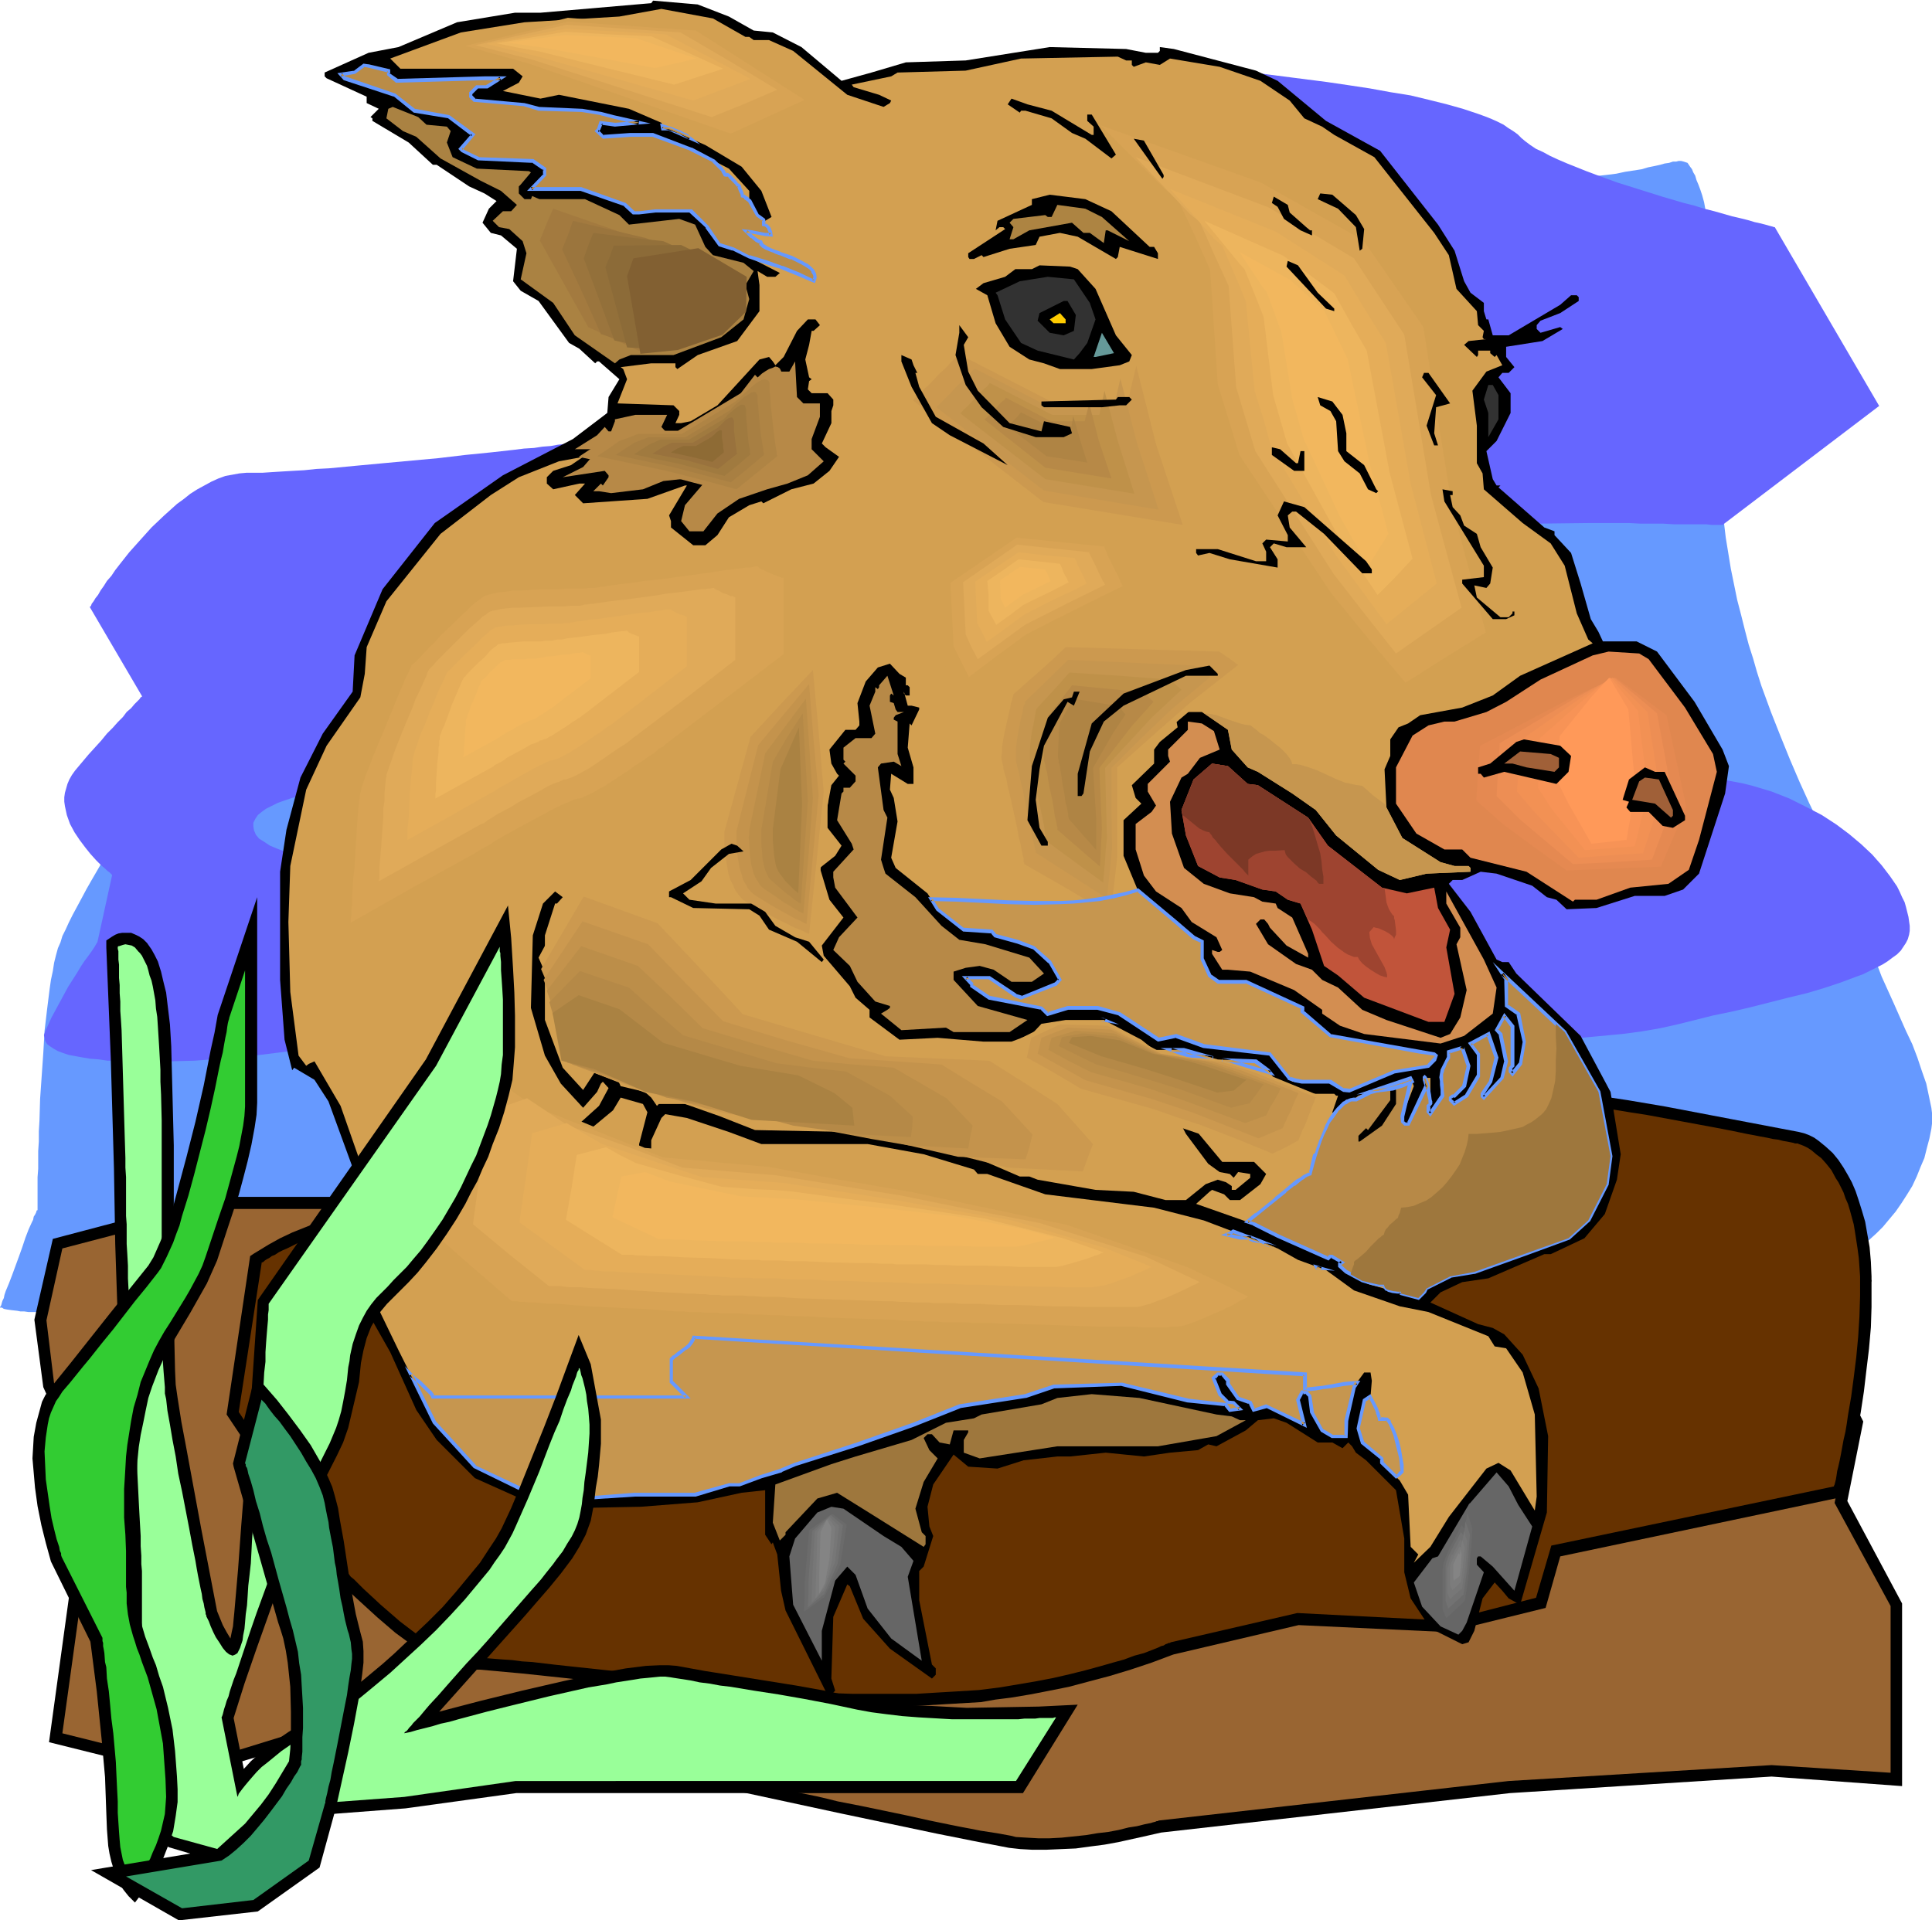 <svg xmlns="http://www.w3.org/2000/svg" fill-rule="evenodd" height="487.604" preserveAspectRatio="none" stroke-linecap="round" viewBox="0 0 3035 3018" width="490.455"><style>.brush1{fill:#69f}.pen1{stroke:none}.brush3{fill:#000}.brush6{fill:#d3a051}.brush7{fill:#cc994f}.brush8{fill:#c4934c}.brush9{fill:#bc8e49}.brush10{fill:#b58947}.brush11{fill:#aa8242}.brush12{fill:#b78947}.brush13{fill:#c6964f}.brush14{fill:#bf9149}.brush15{fill:#af8444}.brush16{fill:#d8a354}.brush17{fill:#e0aa59}.brush18{fill:#e5ad59}.brush19{fill:#edb55e}.brush20{fill:#f2b75e}.brush22{fill:#323232}.brush25{fill:#e0874f}.brush28{fill:#9e773d}.brush29{fill:#666}.brush35{fill:#a06038}.brush44{fill:#6b6b6b}.brush45{fill:#727272}.brush46{fill:#777}.brush47{fill:#7c7c7c}.brush48{fill:#848484}</style><path class="pen1 brush1" d="M59 1902v-52l1-13v-28l1-15v-16l1-17 1-34 5-72 2-35 4-34 2-16 2-16 2-14 3-14 2-13 3-12 3-11 4-9 3-10 5-10 5-11 6-12 7-13 7-13 8-15 8-14 18-31 18-31 39-62 19-31 9-14 9-14 9-13 8-13 7-12 8-10 6-10 6-9 5-8 4-6 3-6 3-4 2-2v-2l1-1v-4l1-5 1-6 1-6 1-8 2-9 2-10 2-10 2-10 3-12 5-23 7-25 7-25 9-23 10-23 5-11 5-10 6-9 6-9 6-7 7-7 7-6 6-4 8-3 7-2 9-1 10-2 11-1 13-2 14-2 16-2 16-2 17-2 18-3 18-2 39-5 78-10 38-4 19-3 18-2 17-2 16-2 16-2 14-2 13-2 12-1 10-1 9-2h6l5-1 4-1h2l2-1 3-1 4-1 4-1 5-2 6-2 6-2 8-2 7-3 8-2 9-3 10-3 10-3 11-4 22-7 25-8 26-8 28-9 29-9 31-10 32-9 32-10 33-11 34-10 69-21 69-20 69-20 33-10 33-9 31-9 31-8 30-8 28-7 27-7 25-6 23-5 22-7 21-7 20-8 19-8 18-9 17-9 16-10 16-9 15-11 30-20 28-21 29-20 30-20 15-10 16-9 17-9 17-8 19-8 19-7 20-7 22-6 23-5 24-4 26-4 27-2 29-2h31l31-1h28l27-1 25-2 22-2 22-2 19-2 18-2 16-2 14-3 13-2 13-2 10-3 10-2 9-2 7-2 7-1 6-2h5l4-1h4l4 1 3 1 3 1 4 6 3 4 2 5 3 5 2 7 3 7 3 8 3 9 3 11 2 11 2 13 2 14 1 14 1 16 1 16 1 17 1 18 1 19v19l1 20v21l1 43 2 45 1 46 3 48 3 48 5 49 6 50 8 49 10 49 6 23 6 24 6 23 7 22 6 21 7 22 15 41 15 38 15 37 15 35 15 33 15 31 14 28 13 28 12 25 5 12 5 11 5 11 5 11 3 10 4 10 3 9 2 9 6 19 6 19 8 19 8 21 19 42 19 43 10 21 8 21 7 21 7 20 4 19 4 19 1 8v17l-1 8-3 15-4 15-4 16-6 14-6 15-7 15-8 13-9 14-9 13-10 12-10 12-10 10-11 10-10 9-11 9-11 7-6 3-9 3-9 3-12 3-13 3-14 3-15 3-17 3-17 2-17 3-38 5-77 8-39 4-19 2-18 1-17 1-17 2-15 1-15 1-13 1-12 1-10 1h-16l-6 1h-5l-2-1h-2l-3-1-4-1-4-1-6-1-6-1-6-2-8-1-9-1-9-2-10-1-11-1-13-2-13-1-14-1-15-2-16-1-17-1-18-1-20-1h-20l-22-1h-126l-28 1-31 1-30 1-28 1-29 2-26 1-26 2-24 2-24 2-23 2-21 2-21 2-20 2-20 3-18 2-18 2-18 3-17 3-31 5-30 6-29 6-27 7-53 13-25 6-27 7-13 3-16 4-16 4-18 4-19 4-20 4-21 4-21 4-44 8-47 8-46 6-47 5-22 2-23 2-22 1h-62l-19-2-18-2-17-3-15-3-14-5-13-5-10-6-10-8-7-8-3-5-2-4-5-10-6-10-7-10-8-9-8-10-10-9-9-9-11-9-22-17-24-17-24-15-24-15-24-13-23-11-10-6-10-5-10-4-9-4-8-4-8-3-6-3-5-2-4-2-4-1-1-1-1-1-1 1v1l-2 1-1 2-3 2-2 3-4 4-3 3-5 4-5 5-12 10-7 5-7 5-8 6-9 6-10 5-9 6-23 12-12 6-13 6-13 5-15 6-14 5-16 6-17 5-17 4-18 5-19 5-19 3-21 4-20 3-19 3-19 2-17 2-17 2-15 2-15 2-14 1-13 1h-12l-11 1H45l-7-1h-6l-5-1-9-1-7-1-5-1-3-2H0v-1l1-1 1-2 1-4 1-3 2-4 1-5 2-6 5-12 5-13 11-30 5-14 5-15 5-13 5-11 2-4 1-5 2-3 2-4v-1l1-2h1z"/><path class="pen1" style="fill:#66f" d="m141 954 1-1 1-1 1-3 3-4 3-5 4-5 4-7 5-7 5-8 7-8 6-9 7-9 15-19 17-19 18-20 20-19 20-18 11-8 10-8 11-7 11-6 11-6 11-5 11-4 11-2 11-2 11-1h25l15-1 16-1 17-1 18-1 19-2 20-1 42-4 43-4 87-8 42-5 20-2 20-2 18-2 18-2 16-2 16-1 13-2 13-1 11-2 9-1 8-1h5l3-1h2l1-1 1-2 3-2 3-2 3-3 4-4 4-4 5-4 5-5 12-10 13-13 14-13 16-14 16-15 33-31 34-32 16-16 16-16 8-8 8-9 10-10 10-10 10-11 11-12 11-12 12-12 26-26 26-27 28-27 28-28 30-26 30-25 30-24 14-11 15-10 15-10 15-9 15-8 14-7 14-6 14-5 13-4 14-3 26-4 25-6 24-6 24-6 24-6 23-7 47-12 25-5 25-4 26-4 28-2 28-2 31 1h15l17 1 16 2 18 2 70 9 70 9 34 5 33 5 33 6 31 5 29 7 28 7 25 7 12 4 12 4 11 4 10 4 9 4 10 5 7 5 8 5 7 5 6 6 6 5 8 6 9 6 11 5 11 6 13 6 14 6 15 6 15 6 16 6 33 12 35 11 35 11 34 10 16 4 16 5 16 4 14 4 14 4 13 3 12 3 10 3 9 2 8 2 7 2 4 1 3 1h1l164 281-246 187h-17l-9-1h-51l-16-1h-36l-18-1h-61l-85 1-42 1-40 1-20 1-19 1-18 1-16 1-16 2-15 2-13 2-12 2-10 2-10 1-10 1h-27l-16-1-15-2-14-2-14-1-14-1-14 1-14 2-8 3-7 3-8 3-8 4-9 6-8 6-10 6-9 8-11 9-10 11-11 11-12 12-12 13-12 12-11 11-10 10-11 10-10 9-10 8-10 8-20 13-21 12-22 11-22 9-25 8-13 4-14 4-14 4-15 4-16 4-17 4-17 4-19 5-20 4-21 5-22 5-23 6-24 6-26 6-53 12-54 11-55 9-55 7-54 7-53 5-52 4-25 2-25 2-24 1-23 1-23 2-22 1-21 1-20 2-20 1-18 1-18 2-16 1-15 1-14 1-13 2-11 2-10 2-8 2-9 2-9 2-11 2-12 2-13 2-13 2-15 2-15 2-31 5-33 4-34 5-32 5-32 6-15 3-15 3-13 4-13 3-12 4-11 4-10 5-8 4-7 5-6 5-4 6-3 6v6l1 6 3 7 5 6 8 5 9 6 12 5 13 5 15 4 16 5 17 3 19 4 20 3 21 3 22 3 23 3 24 2 25 2 50 3 52 3 52 1 52 1 50 1 25-1h24l23-1h23l21-1 20-1 20-2h22l22-1 24-1 24-1 25-1 26-1 26-1 56-1 58-2 60-2 62-2 63-2 64-3 130-7 65-4 64-5 64-5 62-6 61-8 59-8 59-10 57-10 55-11 54-11 52-10 51-10 24-4 24-5 24-4 23-3 22-3 22-3 21-2 21-2 20-1 20-1h19l18 1 18 1 17 3 16 3 16 4 30 9 28 11 26 13 25 13 23 15 20 15 19 16 17 16 15 17 13 17 11 16 4 8 4 9 4 8 2 7 2 8 2 8 1 7 1 7v8l-1 6-2 7-3 6-4 6-4 6-6 6-7 5-8 6-8 5-10 5-10 5-10 5-11 4-24 9-27 9-27 8-29 7-59 15-30 7-29 6-28 7-28 7-27 6-29 5-30 4-32 3-32 3-35 2-35 2-37 1-38 1-39 1h-40l-41 1-41 1-43 1-43 2-43 1-44 2-46 2-47 1-48 1h-98l-51-1h-52l-54-1h-54l-55-1-57-1h-58l-58-1-60-1h-149l-28-1h-26l-26-2h-26l-24-1-24-1-24-2-45-2-43-2-21-1-20-1-40-1-39-1h-38l-38 1-38 1-38 4-38 4-39 5-40 7-40 5-40 5-39 3-39 3-38 1-18 1h-34l-16-1-16-1h-15l-14-2-13-1-12-2-11-2-11-2-9-3-8-3-7-4-6-4-4-3-3-5-1-5-1-4 2-6 5-11 5-11 13-24 13-24 14-22 6-10 6-9 6-8 5-7 4-6 3-5 1-2 1-1 23-105v-1l-1-1-1-1-2-2-3-2-3-3-7-6-8-8-9-10-8-10-9-12-8-12-7-13-5-14-3-14-1-7v-7l1-7 2-7 2-7 3-7 4-7 5-7 21-25 10-11 10-11 9-11 9-9 8-9 8-8 6-8 7-6 5-6 4-4 4-4 2-3 2-1v-1l-82-140z"/><path class="pen1 brush3" d="m878 1895 95 4 94 4 64 2 63 1 128-4 282-10 282-11 8-7 7-6 9-6 9-6 20-9 19-7 23-7 24-7 22-4 23-4 27-4 27-3 66-5 37-2 38-3 37-3 38-4 86-13 26-2 25-1 46 1 47 3 46 4 46 6 70 12 40 9 41 10 39 12 39 13 69 165-62 124 49 97-25 125 86 161v287l-205-15-411 26-548 62-22 5-45 10-22 4-23 3-22 3-23 1-23 1h-23l-18-1-18-2-57-11-55-11-152-32-153-33-385-62-320-12-165 50-221-55 40-291 12-132-61-135-14-106 29-127 250-66h267l278 14z"/><path class="pen1" style="fill:#996532" d="m98 1962 237-62h271l4 1h9l11 1h13l15 1 17 1 18 1h20l21 2 22 1 23 1 24 1 49 2 100 5 48 2 23 1 22 1h21l21 1 18 1h17l16 1h81l9-1h21l22-1 25-1h26l28-1 29-1 30-1 30-1 64-2 64-3 63-2 30-1 30-1 28-1 28-2h25l24-1 22-1 20-1h17l8-1h18l5-1h11v-1l2-2 2-3 4-4 5-5 4-2 4-4 5-2 5-4 6-3 7-3 7-3 8-3 9-3 10-4 11-3 11-3 13-3 14-3 14-3 16-2 16-3 18-2 19-2 21-2 21-2 23-1 22-1 21-2 20-1 18-1 16-2 15-1 14-2 13-1 12-1 11-2 10-2 10-1 17-3 16-2 30-4 15-1 17-1 9-1h21l11 1h13l13 1 15 1 15 1 33 3 31 3 30 4 29 5 27 5 26 5 24 5 22 6 20 5 9 2 9 3 8 2 7 3 7 1 6 2 6 2 5 2 4 1 3 1 3 1 2 1h2l62 150-62 125 50 100-26 125 88 162v262l-187-12-413 25-549 62h-1l-1 1h-2l-2 1-4 1-3 1-5 1-5 1-12 3-13 2-16 4-16 3-17 2-18 3-19 2-19 2-19 1h-18l-18-1-17-1-8-2-11-2-11-2-13-2-13-2-15-3-16-3-15-3-34-7-36-8-72-15-36-7-16-4-17-4-15-3-15-3-14-3-13-3-12-2-10-3-9-2-8-2-7-1-4-1h-3l-1-1-387-62-325-13-162 50-200-50 38-275 12-137-63-138-12-99 25-113z"/><path class="pen1 brush3" d="m1841 2601-32 12-33 11-33 10-34 9-30 8-30 6-31 6-30 5-24 3-23 4-51 3-51 3h-51l-54-1-55-2-55-3-54-5-142-17-142-16-66-7-33-3-33-3h-12l-12-1-9-1-18-6-13-5-13-7-26-16-15-11-15-11-28-24-35-32-17-16-16-18-169-253 37-249 6-4 5-3 18-11 18-10 19-9 20-8 35-14 36-11 30-8 30-8 26-4 25-5 57-6 121-6 125-7 125-6 125-7 124-8 51-4 51-4 137-13 137-15 138-15 136-15 43-5 42-4 41-5 41-6 83-12 82-11 41-5 42-5 31-1 32-1 31 2 60 9 59 10 210 40 8 2 8 3 8 4 7 5 11 9 11 10 9 11 8 12 7 12 6 11 6 14 5 15 5 16 5 17 7 40 2 23 1 23v48l-1 32-3 34-4 33-4 34-5 33-6 33-6 33-7 33-7 33-446 94-23 81-154 38-234-11-196 46-3 1z"/><path class="pen1" style="fill:#663200" d="m2881 2336-444 93-24 82-140 36-235-12-199 46-1 1h-2l-2 1-3 1-3 2-4 1-4 2-5 2-5 2-13 5-15 4-16 6-18 5-21 6-22 6-24 6-26 6-26 5-29 5-30 5-32 4-32 2-34 2-33 2h-99l-30-1-29-2h-14l-12-1-12-1-12-1h-10l-10-1-9-1h-7l-7-1-6-1h-11l-3-1h-5l-7-1-8-1-10-2-11-1-13-1-14-2-14-2-16-2-17-2-34-4-37-5-75-8-37-4-17-2-17-2-16-1-15-2-15-1-13-1-12-1-10-1h-23l-7-2-7-2-8-2-8-3-8-4-16-9-17-10-16-12-17-13-15-13-15-13-14-13-13-12-5-5-6-6-4-4-5-4-3-4-3-3-3-3-1-2-1-1h-1l-164-246 36-234v-1h1l2-1 2-2 3-2 4-2 4-3 5-2 6-4 6-3 7-3 8-4 8-4 9-4 9-4 11-4 10-4 11-4 25-8 13-4 14-4 14-4 15-4 16-3 16-3 17-3 17-3 18-2 18-2 19-2 19-1 40-3 42-1 83-5 85-4 84-5 42-2 41-2 39-2 39-3 37-2 35-2 34-2 32-2 16-2 17-1 18-2 20-1 20-2 21-2 23-2 22-3 47-5 49-5 99-11 50-5 49-5 46-5 23-3 22-2 21-3 19-2 20-2 17-2 17-1 16-2 14-2 13-1 25-2 27-4 29-3 30-5 30-4 32-5 63-9 30-4 31-4 29-3 28-3 26-2h56l9 1 9 1 10 2 10 2 12 1 24 4 26 4 108 20 26 5 24 5 11 2 10 2 11 2 9 2 8 1 8 2 6 1 5 1 5 1 3 1h4l2 1 3 1 5 2 6 3 6 4 7 6 8 6 8 9 8 10 7 13 4 6 4 8 4 8 3 9 4 9 3 10 3 11 3 11 2 12 2 13 2 13 2 15 1 14 1 15v31l-1 32-2 32-3 32-4 32-4 30-5 29-2 14-2 12-3 13-2 11-2 11-2 10-2 9-2 8-1 7-1 6-1 4-1 4-1 2v1z"/><path class="pen1 brush3" d="m1145 26 39 22 30 3 45 23 63 53 47-13 54-16 94-3 132-21 120 3 31 6h19l3-3v-6l22 3 129 34 34 16 76 63 85 47 91 116 26 41 15 48 10 18 21 16v13l4 13h3l7 25h25l81-48 17-15h9l3 3v6l-29 19-31 12-6 7v6l6 6 31-9 4 3-32 19-57 9v16l13 16-9 9h-10l-6 7 19 25v31l-22 44-16 16 10 44 6 10h6l-3 3 72 63 16 6v6l26 28 15 48 16 56 12 20 7 15h53l32 16 59 79 44 75 10 26-6 43-41 126-25 25-29 10h-47l-60 19-47 2-16-15-15-4-23-18-56-19-25-3-29 13h-15l-6 6 34 44 41 75 9 4h10l12 18 101 98 47 88 16 98-6 40-19 54-32 38-38 18-15 7h-10l-88 38-41 6-34 16-16 16 75 34 23 6 18 10 29 32 25 53 15 75-2 120-42 145-18-10-10-12-12-13-19 25-13 51-9 18-10 3-50-25-31-47-10-41v-53l-13-76-47-47-16-12-6-10-6-6-9 9-16-9h-23l-49-31-20-7-25 3-19 16-46 25-13-3-16 9-44 4-41 6-60-6-56 6h-20l-53 6-41 13-46-3-23-19-32 47-9 35 3 31 6 15-15 48-7 7v46l20 101 6 6v10l-6 6-66-47-42-47-21-51-4-3-22 51-3 97 6 19-3 3v4h-9l-66-133-7-31-6-57-7-19-2 3-10-15v-70l-37 4-69 15-89 7-154 3-107-48-60-60-32-47-41-91-34-60-13-34-12-91v-105l-38-104-22-34-32-19-3 4-12-48-7-94v-170l10-66 22-82 35-69 47-66 3-57 44-104 82-104 107-75 110-57 54-41 2-25 17-28-32-28h-3l-3 3-25-23-16-9-48-66-28-16-12-15 6-51-25-21-16-4-13-16 10-22 12-12-19-12-24-11-51-34h-6l-38-35-57-34v-4l-3-2 13-13-19-9v-10l-63-29-3-3v-6l69-31 47-9 92-39 91-15h40l174-15 3-4 70 6 49 19z"/><path class="pen1 brush6" d="M1171 58h6l7 5h24l38 17 85 69 57 19 10-6 2-4-19-9-40-12-3-4 62-13 10-6 107-3 87-19 152-3 13 6h9v7l3 3 19-7 22 4 16-10 78 13 64 22 46 31 23 28 28 13 19 13 63 35 94 119 23 35 12 53 32 35 2 22 9 9-2 10 2 3h4l-28 3-7 6 20 19 2-3v-7h19v4l7 6 3-3 9 16-25 10-22 30 7 55v59l9 16 2 25 61 53 44 32 22 35 19 75 18 41 7 6-114 51-43 31-48 19-66 12-19 13-15 6-13 19v26l-9 21 3 60 25 48 60 38 22 6h22l3 3v6l-69 3-42 10-34-16-66-54-32-40-37-26-54-34-16-7-25-28-6-31-41-28h-32l-9 9 3 15-28 23-9 12v22l-35 34 6 20 9 9-28 26v56l22 53 60 51 28 24 13 7v28l12 25 13 10h44l89 41v6l44 38 141 25 22 3 3 3-3 6-9 10-54 9-75 32-25-16h-60l-35-44-104-12-44-16-28 6-60-41-34-9h-48l-31 9-10-9-81-16-29-18v-4l-9-9h38l40 28 9 3 55-22 6-6-16-28-25-23-26-9-34-10-6-6-44-3-41-32-16-25-50-40-7-16 10-57-6-37-6-13 2-25 26 16h9v-26l-9-31 3-38 3 3 12-25v-3l-12-3h-6l-6-22v3l3 3h6v-13l-3-3h-3v-12l-10-6-15-16-19 6-19 22-13 34 3 29v6l-6 7h-16l-25 31 3 22 9 16 3 3-12 15-6 32v35l22 28-10 16-24 19 15 50 22 28-34 44 3 16 41 48 9 18 22 19v12l47 35 60-3 72 6h44l32-12 15-16 38-6h60l59 31 20 16h47l53 15 60 3 19 14 19 25 19 12h66l3 3h3l-9 26 3 3 38-29 82-28 5 13-18 47v9l3 3h6l29-59-4-10v-3h10v41l-3 3v10l3 3 19-29v-34l-3-4 9-16 4-6v-9l21-6 3-3-3 3 10 28-7 32-15 15h-3l-4 3v4l7 6 19-13 18-31v-35l-12-16 28-15 13 37-10 38-12 19v3l2 3 29-31 6-26-9-43-6-6 12-23 13 16v63l-3 3v6l3 4 12-16 6-35-9-44-19-12v-41l-6-10 98 92 53 94 19 101-6 44-29 57-31 28-70 25-78 28-38 7-37 19-4 6-9 9-79-22-34-19-10-9v-3l4-3-16-10h-3l-4 3-79-34-37-19-91-32 21-19 4-3 19 7 9 9h16l32-25 9-16-19-19h-50l-60-72h-6l-4 3 13 25 35 47 18 13 16 3 6 6 7-9 19 3v6l-23 19h-6v-6l-9-6-13-4-19 7-31 25h-32l-50-13-60-3-91-16-13-5h-15l-88-38-28-19h-4l-6 9-72-16-73-6-145-3-56-22-54-19h-41l-3 3-9-13-10-9-38-9-19-42-6-6-12 6-3 19-19 29-32-35-28-75v-133l16-50h3l9-10-12-9-19 19-16 50-3 114 22 75 25 44 35 38 22-25 6-13 3-3 9 10-15 28-31 28-29 41-6 35 3 22v9l9 10h7l6-6 3-39 19-59 41-34 12-20 35 10 7 13-13 50v13l6 6h7l6-10v-15l16-35 6-6 34 6 66 22 51 19h167l88 16 79 24 6 7h15l91 32 171 21 78 20 116 44 32 18 44 16 44 32 72 25 45 9 94 38 10 16 18 3 26 38 19 66 3 129-3 22-38-63-19-12-19 9-59 76-29 47-26 25 7-13-12-12-4-82-13-22-28-28v-7l-31-25-6-22 9-44 10-7 2-24-2-13h-10l-16 22-12 53v25h-22l-16-9-16-29-3-25-6-6h-6l-7 13 10 38-60-29-19 6-6-12-19-7-16-21v-6l-9-11h-7l-6 7 9 25 13 13h9l10 10-16 2-6-9-60-6-104-25-107 3-44 15-104 16-72 29-88 31-98 31-22 10-31 9-35 13h-16l-53 16h-94l-79 6-82-6-91-44-63-69-57-114-44-91-12-67v-126l-35-100-41-70-9 4-4 3-12-16-13-100-3-110 3-88 25-120 32-69 53-76 7-37 3-42 31-72 85-106 79-61 44-28 63-25 38-7-19 13-28 9-10 10v10l10 9 41-9h9l-16 18 13 13 101-7 59-21h3l-28 47 3 9v10l35 28h19l19-16 18-28 32-19 19-6 3 3 44-22 35-9 25-20 15-22-21-15-6-6 15-32v-19l3-9v-9l-9-10h-25l-6-6 2-13 4-3-4-3-6-28 6-23 4-22h3l10-9-7-9h-12l-17 18-21 41-13 13-4-6-6-7-15 4-66 72-42 25-15 3h-9l6-13v-6l-9-9-88-3 15-38-6-16-4-3 48-6h38v6l3 3 32-22 62-22 35-47v-41l-3-22 15 9h13l7-6-74-38-21-6-19-28-26-25h-56l-25 2h-9l-13-12-69-25h-79l22-22v-10l-19-12-85-4-25-12-3-3 19-22-38-28-54-10-32-25-78-26-6-6 22-3 16-12 37 9v6l13 10 138-4h26l-22 14h-16l-9 9v6l6 6 78 6 22 7 82 3 35 10 41 9-38 3-22-3-3 10-3 3 9 9 44-3h35l59 22 60 31 32 35v16l13 22 12 9 10-6-16-41-31-38-57-34-57-25h-9l-3-10-51-22-110-22-29 6-59-12 25-13 6-10-15-12H629l-16-16 111-41 100-16 149-9 66-12 81 15 51 29z"/><path class="pen1 brush6" d="m1282 1030-115 115-48 163v23l1 8 1 10 1 10 2 10 3 10 3 10 4 10 5 9 6 8 7 7 8 6 19 11 19 10 20 9 18 8 8 3 8 4 6 3 6 2 5 2 4 2 2 1h1l27-244-21-210z"/><path class="pen1 brush7" d="m1277 1053-49 52-49 53-41 149v21l1 8 1 8 1 9 3 19 3 10 4 8 4 9 5 7 6 7 7 5 16 9 16 9 17 9 15 7 7 4 7 3 5 2 5 2 4 2 4 2h1l1 1 23-223-8-96-9-96z"/><path class="pen1 brush8" d="m1271 1075-80 96-34 135v26l1 8 1 8 3 17 3 9 2 8 4 7 4 7 5 6 6 5 13 8 13 8 14 8 13 7 5 3 6 3 5 2 4 2 3 2 3 1 1 1h1l19-203-8-87-7-87z"/><path class="pen1 brush9" d="m1266 1098-64 86-25 121v7l-1 4 1 6v6l1 15 2 15 4 15 3 7 4 6 3 5 5 5 21 14 11 8 9 5 9 6 4 2 3 2 3 1 2 1 1 1 8-91 7-91-11-156z"/><path class="pen1 brush10" d="m1261 1121-24 37-23 39-18 107v21l1 13 1 13 3 13 2 6 3 6 2 4 4 4 15 13 8 7 7 5 6 5 5 3 2 2h2v1h1l11-161-4-69-4-69z"/><path class="pen1 brush11" d="m1255 1143-29 66-12 94v18l1 11 1 12 2 12 1 5 2 5 2 4 2 3 9 12 5 5 5 5 4 4 3 2 2 2 1 1 6-140-5-121z"/><path class="pen1 brush12" d="m2068 1991 1 2h7l-8-2zm62-263 21-11 65-18-13 55v9l3 3h6l29-59-4-10v-3l1-1 1 1 1 1v2l2 7 3 17 1 8 1 3v3l-3 3v10l3 3 19-29-1-9v-14l-1-6 1-5 1-6 2-6 4-8 4-6v-9l21-6 3-3-3 3 10 28-7 32-15 15h-3l-4 3v4l7 6 19-13 18-31v-35l-12-16 28-15 13 37-10 38-12 19v3l2 3 29-31 6-26-9-43-6-6 12-23 13 16v63l-3 3v6l3 4 12-16 6-35-9-44-19-12v-41l-6-10 98 92 53 94 19 101-6 44-29 57-31 28-70 25-78 28-38 7-37 19-4 6-9 9-27-7v-3h-5l-8-1-8-2-2-1-2-2-1-2-1-3h-8l-9-2-17-4-25-14-10-9v-3l4-3-16-10h-3l-4 3-79-34-37-19-11-4 15-11 15-13 15-12 15-12 13-11 6-4 5-4 5-4 5-2 3-2h3l3-14 3-14 4-12 4-12 4-10 5-10 5-9 5-8 5-7 5-6 5-5 5-5 5-2 5-2 4-1h4zm-193 207-5 3-6 2 22 5h15l1 2 1 1 4 1 5 1 5 1-42-16zm49 18 4 3 4 2 11 3-19-8z"/><path class="pen1 brush1" d="m2063 1987 4 8 30 2-34-10 4 7 8 2 1-5-7-1 2 2-1-2-3 4-4-7zm68-256 22-11h-1l65-18-4-3-13 55 1 10 5 5h8l30-62-4-11v1-3 1-1 1h-4l1 1v-1 1l1 2 1 7 3 16 2 8v6l1-2-4 4v11l6 7 22-32-1-10v-8l-1-6v-6 1-6l2-6-1 1 3-6 3-8v1l4-7v-10l-2 3 22-7 4-3-4-4-4 4 10 30v-1l-7 31 1-1-15 15h2-4l-5 4v6l8 8 22-14 19-32v-36l-13-17-1 4 28-16-4-1 13 37v-2l-9 38-13 19v6l5 5 31-34 7-27-9-44-7-7v3l13-23-5 1 12 16v-2 63l1-2-4 5v7l6 7 15-19 6-36-9-45-20-14 1 3v-42l-7-10-4 3 98 92-1-1 54 94v-1l18 101-6 43h1l-29 57v-1l-31 28 1-1-69 25-79 28h1l-38 7-39 20-4 7v-1l-9 9h3l-27-8 2 3-1-5-7-1-8-1h1l-8-2 1 1-3-2 1 1-2-2-1-2 1 1-2-4-10-1-9-1h1l-17-5-25-14 1 1-10-9 1 2v-3l-2 2 7-5-20-12h-4l-5 3h3l-78-35-38-19h-1l-10-4 1 5 14-11 16-13 15-12 15-12h-1l14-11v1l6-5 5-4 5-3h-1l5-3 3-1h-1l4-1 4-15 4-14 4-12 4-12 4-10 5-10 4-9 6-8 5-7 4-6v1l5-5 5-5v1l5-3h-1l5-2h-1 5-1 5l-1-6h-4l-5 1-5 2h-1l-4 3h-1l-5 5-5 5-5 6-5 7-5 8v1l-5 8-5 10-4 11h-1l-4 12-4 13-3 13-3 14 2-2-3 1-4 2-4 2-5 4-6 3-6 5-13 11-15 12h1l-15 12-16 13v-1l-18 15 15 5h-1l38 19 81 36 5-5-2 1h3-2l16 9v-5l-5 4v6l11 10 26 14 17 5h1l8 2h9l-2-2v3l2 2 2 3 3 1 1 1 7 2 8 1h6l-3-3 1 5 30 8 11-11 3-6-1 1 38-19h-1l37-6h1l78-28 71-26 32-29 29-57 6-45-19-102-54-95-115-108 19 29-1-1 1 42 20 14-2-2 10 44v-1l-6 34v-1l-13 16h5l-3-3 1 1v-6l-1 2 4-4v-64l-16-20-15 27 7 8-1-2 9 44v-2l-6 26 1-1-29 31h4l-2-3v2-3 2l13-20 10-39-14-41-34 18 14 19v-2 35-2l-19 32 1-1-19 12 4 1-7-6 1 2v-4l-1 2 4-3-2 1h4l17-17 7-33-10-29-1 3 3-3-4-4-3 3 1-1-23 7v11-1l-3 6-4 8-3 6-1 6-1 6 1 6v6l1 8v9-1l-19 28h5l-3-3 1 2v-10l-1 2 4-5v-4l-1-3-1-8-3-16v-1l-2-6-1-3-1-2-3-3-3 3v5l3 10v-2l-28 60 2-1h-6 2l-3-3 1 2v-9 1l14-59-70 18-21 12 1-1 1 6zm-194 201-6 4-13 5 29 7h16l-3-2 1 2 2 2 5 2 5 1 25 2-61-23v6l42 15 1-5-6-1h-5 1l-4-2 1 1-1-1v1l-1-3h-17 1l-22-5 1 5 5-3 6-2h-2v-6z"/><path class="pen1 brush1" d="m1963 1941 25 17 5 2h1l10 4 2-6-43-17 22 15 19 8 2-6-11-3h1l-5-2-3-2-3 5-22-15z"/><path class="pen1 brush6" d="m1954 1003-283-6-97 83v1l-1 3-1 5-2 6-2 8-3 8-5 20-4 21-2 10-1 10-2 9v15l2 6v3l2 3 1 4 1 5 2 11 3 12 4 14 3 14 7 30 3 15 2 14 3 13 3 12 2 9 1 4 1 4v5l1 1 158 87 13-99 1-157 136-115 89-66-35-22z"/><path class="pen1 brush7" d="m1915 1024-241-7-20 19-20 18-42 37v1l-1 3-1 5-2 5-1 7-2 8-4 18-4 18-3 18v8l-1 8 1 6 1 5 1 3v3l2 8 3 9 2 12 3 12 3 13 6 27 3 14 2 12 3 12 2 10 2 10 1 3v6l1 1v2l68 39 67 40 6-45 5-44v-142l57-51 58-51 75-59-15-11-15-10z"/><path class="pen1 brush13" d="m1876 1046-198-9-68 66v3l-2 4-1 5-1 6-2 7-3 15-3 17-2 16v20l1 4 1 5 2 7 2 9 2 10 3 11 2 12 5 24 3 12 2 11 2 11 2 9 2 8 1 6 1 2v3l112 72 4-40 4-39-1-63v-63l46-46 47-45 31-26 31-26-13-9-12-9z"/><path class="pen1 brush14" d="m1837 1068-78-6-79-5-26 29-26 28v1l-1 2v3l-1 4-1 6-1 6-3 14-2 14-1 14v17l1 4 1 5 1 6 2 7 2 9 2 10 2 10 5 22 4 20 2 9 1 9 1 6 2 6v4l45 33 44 32 3-35 1-17 2-18-3-110 73-79 47-44-10-9-9-7z"/><path class="pen1 brush12" d="m1797 1088-113-11-19 25-18 23v1l-1 2v3l-1 3v5l-1 5-2 12-1 12-1 12v15l1 3 1 4 1 6 2 6 1 8 3 17 4 18 3 18 1 8 2 7 1 6 1 4v4l67 58 3-60-4-95 51-66 34-38-7-7-8-8z"/><path class="pen1 brush15" d="m1758 1110-72-12-21 38v2l-1 3v3l-1 8v10l-1 20v9l1 3v4l1 3 1 4 1 6 1 6 2 15 3 15 2 15 2 6 1 6 1 5v4l1 3v1l43 49v-49l-5-80 31-54 20-30-10-13z"/><path class="pen1 brush6" d="m1482 533 177 92h134l16-70 38 145 48 150-257-43-242-188h1l1-1 1-1 1-2 5-5 6-6 7-7 8-8 17-17 9-8 8-8 7-8 6-6 5-5 2-2 3-2v-1l-1 1z"/><path class="pen1 brush7" d="m1507 557 150 77h114l7-30 7-29 31 123 42 127-219-36-103-80-102-80h1l2-3 4-4 6-5 6-7 7-6 14-15 14-13 6-7 5-5 5-4 2-3 1-1v1z"/><path class="pen1 brush13" d="m1531 579 62 32 62 32h94l11-48 26 101 34 105-90-15-90-15-169-131 1-1 2-2 4-4 4-4 5-5 5-5 12-13 12-11 5-5 4-5 3-3 3-2 1-1h-1z"/><path class="pen1 brush14" d="m1555 602 98 50h74l4-19 4-19 21 79 26 83-140-23-133-103v-1l2-2 2-2 4-4 4-4 4-4 9-10 9-9 4-4 4-3 2-3 2-2h1-1z"/><path class="pen1 brush12" d="m1580 625 71 37h53l7-28 15 58 10 30 10 30-104-17-96-76h1l1-1 2-2 2-2 6-6 7-7 6-7 3-3 3-2 2-2 1-2z"/><path class="pen1 brush15" d="m1604 648 45 23h34l3-17 10 35 12 38-64-10-61-47 1-1h1l2-3 4-4 4-4 4-4 3-4 2-2h1-1z"/><path class="pen1 brush6" d="m1793 260 21 16 60 123 10 199 38 123 166 241 134 157 151-87-59-220-49-310-107-151-188-102-295-102 118 113z"/><path class="pen1 brush16" d="m1831 298 10 8 9 7 26 55 25 56 12 180 17 55 17 56 144 217 58 71 59 70 63-40 63-39-53-199-23-141-22-140-94-136-161-91-252-90 51 51 51 50z"/><path class="pen1 brush17" d="m1869 336 16 13 22 50 23 50 12 160 30 100 123 193 49 63 49 62 103-72-24-88-24-89-21-126-21-126-79-120-67-40-67-40-209-79 85 89z"/><path class="pen1 brush18" d="m1907 375 7 6 6 5 19 44 18 43 14 142 14 44 12 44 101 169 80 109 79-64-41-157-39-221-33-53-32-53-108-69-166-67 35 39 34 39z"/><path class="pen1 brush19" d="m1946 413 9 10 15 37 15 38 15 123 22 76 80 145 15 23 16 24 31 46 28-28 27-29-36-135-18-96-18-96-26-45-25-45-40-30-40-29-124-55 54 66z"/><path class="pen1 brush20" d="m1984 452 6 7 23 63 17 105 18 63 57 122 44 78 32-51-30-113-34-162-37-76-53-48-80-44 37 56z"/><path class="pen1 brush3" d="m1652 174 63 38h3v-13l-10-9v-10h7l38 63-7 6-41-31-21-9-32-23-41-12h-7l-2 3-19-13 6-9 25 9 38 10z"/><path class="pen1 brush11" d="m670 196 32 3 6 7-6 18 9 23 38 18 82 4 3 2-16 19-3 3v11l9 9h95l54 25 15 15 79-9 25 9 16 35 12 13 48 12 16 13-13 22 6 22-9 32-35 28-75 28h-67l-18 7-7 6-63-44-34-51-51-37 9-41-6-19-21-19-16-3-10-10 16-15h13l9-10-25-22-32-16-63-35-38-34-21-9-26-20 3-15 7-3 40 16 13 12z"/><path class="pen1 brush3" d="M1828 275v3l-2 3-45-63 16 3 31 54zm302 63 13 22-3 31-4 3-6-37-28-29-32-15 4-9 19 2 37 32zm-384-6 60 56h7l6 10v9l-60-19-3 16-3 3-60-35-28-6-32 6-6 13-41 6-41 13-3-3-12 6h-7l-2-3v-6l55-36 3-2-3-3h-6l-6 5 3-15 54-25v-9l28-7 56 7 41 19zm280 2 26 23 6 5h3v8l-18-8-26-18-10-19-9-6 3-10 22 13 3 12z"/><path class="pen1" style="fill:#ad8442" d="m1731 341 43 38-34-17h-3l-3 20-22-16h-10l-18-16-67 12-25 14h-6l6-19-6-7 6-6 50-6 4 3h6l9-19 44 6 26 13z"/><path class="pen1 brush3" d="m2070 460 26 25v4l-13-4-62-66 2-9 16 7 31 43zm-377-37 28 31 32 73 25 31-4 10-15 6-44 6h-50l-25-9-23-6-31-20-22-37-13-44-18-10 12-9 34-10 16-12h26l12-6 48 2 12 4z"/><path class="pen1 brush22" d="m1712 476 9 26-13 37-12 16-9 10-57-14-26-12-25-37-12-38-3-4 38-18 44-7 41 4 25 37z"/><path class="pen1 brush3" d="m1690 495-3 25-16 7-22-4-19-19 3-12 38-19h6l13 22z"/><path class="pen1" style="fill:#fc0" d="M1674 508h-19l-6-6 16-10 9 10v6z"/><path class="pen1 brush3" d="m1514 542 7 42 15 30 50 51 50 13 4-16 41 9 3 10-13 6h-44l-51-16-34-31-25-35-16-47 6-35v-12l14 19-7 12z"/><path class="pen1" style="fill:#659999" d="M1721 561h-3l13-38 19 32-29 6z"/><path class="pen1 brush3" d="m1435 574 6 12h-3l6 22 26 47 75 42 38 34-91-47-28-19-32-57-16-40v-10l16 7 3 9z"/><path class="pen1 brush12" d="M1262 634h26v21l-13 35v16l19 19-25 22-32 13-32 9-44 15-34 23-22 28h-22l-13-16 6-25 29-34-7-10-56 6-32 13-50 6-19-3h-9l12-12 3 3 9-13v-3l-6-7-66 10 32-16 19-22-7-6h-25l35-22 12-13 6 7h4l6-16v-3l32-7h50l-9 19 12 13 41-6 35-23 15-18h7l37-48 13 13 19-6 9-12h13l9-16 3 56 10 10z"/><path class="pen1 brush3" d="m2278 634-22 6-3 41 6 19h-6l-12-31 15-48-22-28 3-7h7l34 48z"/><path class="pen1 brush22" d="M2354 621v38l-16 28v-38l-7-21 7-23h7l9 16z"/><path class="pen1 brush3" d="m1778 628-9 9h-10l-28 3h-91l-4-3v-6l117-3 3-4h18l4 4zm331 24 6 29v28l28 22 19 38 3 3-3 3-13-6-13-25-24-19-10-16-3-47-9-16-16-9-4-13 23 7 16 21zm-73 76h3l4-19h6v31h-16l-35-25v-12l13 3 25 22zm246 50h-4l4 19 12 13 6 16 20 13 6 21 19 32-4 25-6 7-19-4 4 19 37 31h13l6-6v-3h3v6l-13 6h-21l-48-56v-6l34-4v-18l-62-101-3-19 16 3v6zm-136 104 9 13v6h-15l-60-62-44-35h-6l-7 6 3 19 26 31h-31l-20-6-6 6 12 19v13l-75-13-32-10-18 4-3-4v-6h34l60 19h16v-15l-6-13 6-6 34 3v-10l-16-31 10-22 32 9 97 85z"/><path class="pen1 brush25" d="m2590 1036 57 76 44 73 6 28-28 107-16 47-32 22-60 6-53 19h-34l-3 3-73-47-88-22-13-13h-28l-44-25-32-47v-57l26-50 25-16 25-6h16l50-15 31-16 54-35 82-38 25-6 48 3 15 9z"/><path class="pen1 brush3" d="M1913 1062h-50l-98 47-31 25-22 47-10 66-3 4h-6v-35l22-79 50-47 98-37 37-7 13 13v3z"/><path class="pen1 brush12" d="m1404 1093-4-3-2 3v10l6 2 3 10 3 4h10l-13 5-3 4v3l6 3v51l6 19-12-7-20 3-5 6 9 67 6 12-10 66 4 13 3 9 47 37 41 45 28 22 41 7 69 21 23 25-19 13h-32l-28-19-22-6-22 3-19 6v13l38 41 78 22-28 19h-88l-12-7-70 4-32-26 10-6 4-3v-3l-23-7-28-31-12-25-26-25 9-20 29-31-35-47-3-16v-9l32-35-3-9-23-37 7-42 3-3v-6h10l9-10v-9l-19-19 3-3-3-3v-19l19-15h25l6-7-9-44 9-22v-7l4 3 2-3v-3l-2-3 2 3 13-15 10 31z"/><path class="pen1 brush3" d="m1687 1109-10-6-37 69-7 37-6 48 6 44 13 22v6h-10l-22-40 7-85 25-76 25-29 13-3 3-9h9l-9 22z"/><path class="pen1" style="fill:#d38e51" d="m1907 1149 9 29-31 13-19 25-10 6-18 38 3 50 19 54 31 25 41 15 38 6 13 7 21 3 3 7 23 15 25 57v6l-34-19-26-28-3-6-6-7h-6l-7 7 19 32 44 31 25 9 16 16 25 12 38 35 38 16 85 28 15-6 16-26 10-43-16-72 6-11v-15l-22-38v-19l59 107 20 44-6 41-45 35-37 12-120-15-38-13-28-19v-6l-44-31-69-29-35-3h-9l-16-25v-6l9 3h3l4-3-9-20-39-24-16-22-40-26-19-25-13-41v-40l25-19 7-10-13-22v-12l35-35-3-9v-10l31-31v-13l22 3 19 12z"/><path class="pen1" style="fill:#c1543a" d="m1960 1232 16 2 79 51 31 44 85 66 39 9 43-9 6 32 19 34-6 28 13 73-16 44h-25l-101-38-41-35-22-15-19-57-18-41-20-6-19-13-21-3-42-15-25-4-34-18-19-48-7-40 19-48 29-25 25 4 31 28z"/><path class="pen1 brush3" d="m1168 1338-23 4-28 22-15 21-29 19 10 10 41 6h56l22 13 16 22 31 18 22 7 23 28-3 4-39-32-44-19-15-22-16-10-88-2-35-17h-3v-9l34-18 48-48 16-9 9 3 10 9zm1025 375v22l-22 34-35 25h-2v-9l12-12 3 3 35-47v-22h3l6 6z"/><path class="pen1 brush28" d="m1911 2223 24 3 13 6h9l-46 25-92 16h-158l-122 19-25-9v-20l7-12v-3h-23l-6 22-16-3-12-13h-7l-6 6 9 19 13 13-22 37-13 42 10 37 6 6v13l-3 4-91-57-45-28-31 9-50 53v4l-9 9-11-28 4-60 88-32 38-12 88-26 54-27 44-7 12-6 94-16 25-10 54-6 75 6 121 26z"/><path class="pen1 brush29" d="m2385 2365 22 34-28 101-34-38-19-16h-4l-2 3v10l11 12-27 79-7 13-6 6-28-13-29-31-13-38 29-38 9-3 48-81 44-51 19 22 15 29zm-997 49 28 17 19 22-9 25 22 132-48-35-37-47-19-53-13-13-19 22-21 79v47l-45-88-6-76 9-28 35-41 22-9 19 3 63 43z"/><path class="pen1 brush25" d="m2294 1175 161-75 85-35 93 60 36 151-46 96-172 7-114-75-51-39 8-90z"/><path class="pen1" style="fill:#e58951" d="m2325 1172 35-18 34-18 70-37 74-34 40 29 40 30 31 144-20 47-20 47-74 3-74 3-50-36-49-36-43-38 6-86z"/><path class="pen1" style="fill:#ed8e54" d="m2356 1168 117-70 31-17 32-16 34 28 33 28 13 70 13 70-17 45-17 45-62 4-62 3-83-70-37-37 5-83z"/><path class="pen1" style="fill:#f29154" d="m2388 1164 95-67 25-16 25-16 55 54 21 135-28 87-50 3-51 4-67-69-30-35 3-40 2-40z"/><path class="pen1" style="fill:#f79356" d="m2419 1160 73-64 19-16 19-15 43 52 16 130-11 42-10 41-39 3-39 3-52-64-11-17-11-17 3-78z"/><path class="pen1" style="fill:#ff9959" d="m2450 1157 51-63 27-29 30 50 11 125-14 80-55 6-36-63-16-32 2-74z"/><path class="pen1 brush3" d="m2468 1188-4 25-19 19-82-19-32 9-5-6h-4v-10l19-6 41-34 12-4 57 10 17 16z"/><path class="pen1 brush35" d="M2449 1191v15l-7 7-44-7-22-6h-13l25-19 48 4 13 6z"/><path class="pen1 brush3" d="m2615 1213 32 69v7l-19 12-16-3-22-22h-29l-6-7 4-9-10-3 10-32 25-19 16 7h15z"/><path class="pen1 brush35" d="M2628 1273v9l-3 3-25-22-36-6 11-29 9-6 22 3 22 48z"/><path class="pen1" style="fill:#9e4430" d="m1960 1232 16 2 79 51 31 44 85 66 4 1 2 14 1 8 2 6 2 5 3 5 2 3 3 3v3l1 3 2 16v7l-1 2-1 2-1 3-1-3-3-3-4-3-5-3-11-5-5-1-3-1-7 8 1 9 3 10 5 9 10 18 5 9 3 8 1 4v4l-5-1-6-2-7-4-8-5-7-5-6-5-5-6-1-2-1-2h-6l-5-2-5-2-5-3-11-8-10-9-9-10-5-5-4-5-8-8-4-3-3-2-4-3-11-24-20-6-19-13-21-3-42-15-25-4-34-18-19-48-7-40 19-48 29-25 25 4 31 28z"/><path class="pen1" style="fill:#7c3826" d="m1960 1232 16 2 79 51 2 3 5 13 4 13 4 14 4 13 2 13 1 12 2 12v11h-7l-2-2-2-3-4-3-4-3-8-7-10-6-9-8-7-7-3-3-3-4-1-3-1-4-16 1h-8l-7 1-7 2-7 2-6 4-6 5v25l-2-2-3-3-3-4-4-4-10-10-11-11-10-11-5-6-4-5-4-4-2-4-2-2-1-2-5-1-5-2-6-3-5-4-11-9-5-4-5-4-2-8 19-48 29-25 25 4 31 28z"/><path class="pen1 brush13" d="m2154 1715 17-1 16-3 16-5 16-6-3-6-62 21zm-366-316 59 50 28 24 13 7v28l12 25 13 10h44l89 41v6l44 38 141 25 22 3 3 3-3 6-9 10-54 9-71 30-9-1-20-13h-45l-10-2-10-3-30-39-104-12-44-16-28 6-60-41-34-9h-48l-31 9-10-9-81-16-29-18v-4l-9-9h38l40 28 9 3 55-22 6-6-16-28-25-23-26-9-34-10-6-6-44-3-41-32-11-16 40 1 41 2 41 2 41 1h41l21-1 20-2 21-3 20-4 20-5 20-5zm-59 204 8 1-3-1h-5zm111 47 15 5 7 2 6 3 18 1 19 2-45-13h-20zm80 16 18 4 18 5 20 5 20 6-4-4-19-14-53-2z"/><path class="pen1 brush1" d="m2131 1720 40-4 16-2h1l16-5 18-8-5-10-86 29 24-2 61-21-3-2 3 6 2-4-16 7v-1l-16 5h1l-17 3-17 2 2 5-24 2zm-342-319h-3l59 50 29 25 13 6-1-2v28l12 27 15 11h44l-1-1 89 41-2-2v7l46 39 142 26 22 3-2-1 3 3v-3l-3 6v-1l-9 10h2l-55 9-71 30 2-1-9-1 1 1-21-14h-46 1l-10-2-10-3 2 3v-1l-32-40-104-13-44-16-29 6h2l-61-40-35-10h-48l-32 10 3 1-11-10-82-17 1 1-28-19 1 3v-5l-10-10-2 4h38-2l41 28 10 4 56-22 8-9-17-30-26-23-26-10-34-9 1 1-7-8-45-3 1 1-41-32 1 1-10-16-3 4 40 1 82 4 41 1 41-1 21-1 21-2 20-2 20-4h1l20-5 20-6-1-5-21 6-20 4h1l-21 4-20 3-20 2-21 1h-41l-41-1-82-4-44-1 13 21 42 33 45 3-2-1 6 7 36 10 25 9-1-1 25 23v-1l16 28v-3l-6 6-54 22 3-1-10-3h1l-42-28h-44l13 14v-2 5l29 20 83 16-2-1 11 11 33-10h-1 48-1l34 9h-1l62 41 29-6h-2l44 16 104 12-1-1 30 38v-1 2l11 4 11 2h45-2l22 13 10 1 71-30 54-9 11-11 3-9-5-4-23-4-141-25 2 1-44-38 1 2v-8l-91-42h-45 2l-13-9 1 1-12-26v2-30l-14-7-28-24-61-51 1 5z"/><path class="pen1 brush1" d="M1729 1600v5l29 5-24-10h-5v5h5-1l2 1 2-5-8-1v5-5zm94 47 31 11 7 2 6 2 19 1 19 2 1-5-46-13h-37l17 6h20-1l45 12 1-5-18-2h-1l-18-1h1l-6-2v-1l-7-2-15-5-1 6-17-6zm97 16-1 6 18 4 19 5 19 5 28 8-9-11-20-15-54-2v6l53 2h-2l19 13v-1l4 5 2-5-19-5-20-6-18-5-19-4v6-6z"/><path class="pen1 brush6" d="m714 73 178-45 224 17 190 128-128 62-353-128-111-34z"/><path class="pen1 brush16" d="m731 72 161-38 201 14 171 109-116 53-158-55-159-55-50-14-50-14z"/><path class="pen1 brush17" d="m747 71 143-32 179 12 77 45 75 45-51 22-52 21-281-90-90-23z"/><path class="pen1 brush18" d="m764 69 63-12 62-12 157 9 133 70-90 34-247-70-78-19z"/><path class="pen1 brush19" d="m780 68 108-18 67 4 68 3 56 25 57 26-77 25-53-13-53-13-105-26-34-6-34-7z"/><path class="pen1 brush20" d="m797 67 90-12 112 5 95 32-65 15-175-32-57-8z"/><path class="pen1" d="m1084 217-3-2-4-2-4-3-5-2-6-3-7-2-14-5 1 5h9l33 14zm93 187-26-13-21-6-19-28-26-25h-56l-25 2h-9l-13-12-69-25h-79l22-22v-10l-19-12-85-4-25-12-3-3 19-22-38-28-54-10-32-25-78-26-6-6 22-3 15-11h6l32 8v6l13 10 138-4h26l-22 14h-16l-9 9v6l6 6 78 6 22 7 69 2 29 6 19 5 41 9-38 3-22-3-3 10-3 3 9 9 44-3h35l59 22 36 19 7 7 6 6 2 3 1 2 1 2 1 1 4 1 3 2 6 6 5 6 2 1 2 1 1 5 2 4 2 4 1 4h1l3 2 3 3 4 3 12 22 10 7v8h2l2 2 4 4 2 5 1 5-9-1-20-4h-10 1l2 2 3 3 3 3 8 5 3 2 3 1 1 3 3 4 5 2 6 4 8 2 7 3 18 7 8 3 8 4 7 4 7 5 4 4 3 5v9l-2 3-24-11-25-10-26-9-26-8z" style="fill:#ba8c47"/><path class="pen1 brush1" d="m1100 227-17-14-4-3-5-2-5-3-6-2-7-3-19-6 2 11h12-1l50 22-15-12-34-15h-9l2 2-1-4-3 3 15 5 6 2 6 2 5 3 4 2 4 2h-1l3 2 3-4 15 12z"/><path class="pen1 brush1" d="M1178 401v1l-25-13-22-7 1 1-19-28-26-26h-58l-25 3h-9 2l-14-13-70-25h-79l2 5 22-23v-12l-20-14-86-3h1l-25-12h1l-3-3v4l21-25-41-30-54-10 1 1-32-25-79-27 1 1-6-6-1 5 22-4 15-11h-2l6 1 33 8-2-3v7l14 12 139-4h26l-2-5-22 13h2-17l-11 11v8l7 7 80 7h-1l23 7 69 2h-1l30 5h-1l19 5 41 10 1-6-38 3h1l-25-3-4 12 1-1-5 5 13 12 44-3h35-1l60 22h-1l36 18h-1l7 7 6 6 2 2h-1l2 3 1 2v-1l1 3 5 1v-1l3 2h-1l6 6 5 5 2 3 3 1-2-2 1 4 2 5 2 4v-1l1 6 4 1-1-1 2 2v1l3 2 4 3-1-1 13 23 11 8-2-3v10l5 1-1-1 1 2v-1l4 4h-1l3 6v-1 5l4-4h-10l-20-4-17-2 8 8 3 3 3 3h1l7 6 4 2 3 1-2-2 1 4 4 4 5 3 7 3 8 3h-1l8 3h1l17 7v-1l8 4 8 4 7 4 6 4 4 4h-1l3 5v-1l1 5v-1l-1 3-1 3 4-1-25-12-25-10h-1l-25-9-26-8-2 5 26 9 26 8h-1l25 10 28 12 2-5 1-4-1-6-3-6-5-5-6-5h-1l-7-4-8-4-8-4-18-6h1l-8-3h-1l-7-3-6-3-4-3v1l-3-4 1 2-2-5-4-1-3-2-7-5-3-3-3-3-3-2-2 4 9 1 21 4 12 1-1-8-3-7-4-4-3-2-2-1 2 3-1-9-11-8 1 1-12-23-4-3v-1l-4-2-2-2-3-1 2 2-1-4-2-5-2-4 1 1-2-5-3-2 1 1-3-2h1l-5-6-6-6-4-3-5-1 3 2-1-1-1-2-2-3-2-2v-1l-6-6-7-7-36-19h-1l-60-23h-36l-43 3 2 1-9-9v4l3-4 4-10-3 2 22 3 56-5-58-13-19-5-30-5-69-3h1l-23-6-78-7 2 1-6-6v2-6 2l9-9h-2 17l30-19h-35l-138 4h2l-13-9 1 2v-8l-34-8h-1l-7-1-16 12 2-1-27 4 10 11 79 26-1-1 32 26 55 9h-1l37 28v-4l-21 24 5 5 26 13 86 4-2-1 19 13-1-3v10l1-2-26 27h85-1l69 24h-1l14 13h10l26-3h-1 56-2l26 24h-1l21 29 22 7-1-1 26 13 2-5z"/><path class="pen1 brush11" d="m1110 414-150-50-124-56-22 56 90 139 89 51 112-39 62-68-57-33z"/><path class="pen1" style="fill:#a37a3f" d="m1123 418-136-49-118-41-11 25-10 25 38 68 38 68 83 39 52-18 52-18 57-61-22-19-23-19z"/><path class="pen1" style="fill:#9b753d" d="m1136 423-122-49-114-27-8 23-9 22 31 66 30 67 39 13 39 14 47-16 48-17 26-27 26-28-33-41z"/><path class="pen1" style="fill:#93703a" d="m1148 427-53-24-53-24-55-6-55-7-8 20-7 20 12 32 12 32 24 65 36 8 35 8 87-30 47-48-22-46z"/><path class="pen1" style="fill:#8c6b38" d="m1161 430-91-45-106 1-6 17-7 17 17 63 17 63 33 2 33 3 78-27 21-21 21-22-5-25-5-26z"/><path class="pen1" style="fill:#826032" d="m1173 435-76-45-102 16-10 28 21 122 59-6 70-24 37-36 1-55z"/><path class="pen1 brush6" d="M1261 856h-2l-4 1-5 1h-6l-7 1-8 1-9 1-10 2-11 1-23 3-24 3-26 3-52 7-25 3-23 3-11 2-10 1-9 1-8 2h-8l-6 2h-5l-4 1h-3l-4 1h-11l-12 1h-13l-15 1h-17l-67 2-16 1-14 2-13 1-11 2-6 1-4 2-3 1-3 2-3 2-3 2-4 3-4 3-9 8-10 9-11 10-11 11-23 22-11 11-10 11-10 10-8 8-7 8-3 3-3 3-2 1-1 2-1 1-1 1-1 2-1 2-1 4-2 5-3 5-2 6-4 7-3 8-3 8-8 18-9 19-8 21-17 41-8 21-7 19-4 9-3 8-3 8-2 7-2 7-2 6-1 5-1 4v4l-1 5v6l-1 6v7l-1 8-1 17-2 18-1 20-3 40-1 20-1 19-2 18v15l-1 7v6l-1 5v13l229-128 1-1 1-1 2-1 3-1 3-3 5-2 5-3 5-3 12-7 14-9 16-8 15-10 33-17 16-9 15-8 14-6 6-3 6-3 6-2 4-2 4-1 4-1 4-1 4-1 4-2 5-2 10-5 13-7 13-7 13-9 28-18 13-9 13-9 11-8 11-7 4-3 4-4 3-2 4-2 2-2 2-1 1-1 218-168V878h-1l-2-1-2-1-4-1-9-4-11-4-9-4-4-2-3-1-2-2v-2h2z"/><path class="pen1 brush16" d="M1193 890h-6l-4 1-5 1h-6l-7 1-8 1-8 1-9 1-20 3-21 3-22 3-44 6-21 2-20 3-9 1-8 1-8 1-7 1-6 1-5 1h-5l-3 1-7 1h-8l-10 1h-25l-14 1h-28l-29 2h-13l-13 2-11 1-9 2-8 2-3 1-3 1-2 2-3 2-7 5-7 6-8 8-10 9-9 9-20 19-9 10-9 9-8 8-7 8-6 6-5 5-2 1-1 1-1 1v1l-1 2-1 2-1 3-2 4-2 4-3 6-2 6-6 13-6 15-7 17-7 17-15 36-7 17-6 16-6 14-2 7-2 6-2 6-1 5-1 4-1 4v3l-1 5v4l-1 6-1 12-1 15-1 16-1 17-2 34-2 17-1 16-1 14v13l-1 6v10l-1 4v7l97-55 98-54 1-1 2-1 5-3 8-5 5-2 10-7 12-7 13-7 14-8 28-15 13-7 13-7 12-6 10-4 5-2 4-2 3-1 3-1h3l4-1 8-4 9-4 10-6 11-6 12-8 23-15 11-8 11-7 10-7 9-6 7-6 3-2 3-1 2-2 1-1 1-1 186-142V909l-1-1h-2l-2-1-3-1-8-3-9-4-7-3-4-2-2-1-2-2-1-1h3z"/><path class="pen1 brush17" d="M1124 924h-5l-3 1h-4l-5 1h-6l-6 1-15 2-16 2-17 2-18 3-37 5-17 2-17 2-14 2-7 1-5 1h-5l-5 1h-3l-3 1-5 1h-15l-10 1h-22l-23 1-24 1h-11l-10 1-9 1-8 2-6 1-5 2-5 4-5 3-6 6-7 6-8 7-8 8-16 16-15 15-7 7-6 6-4 5-4 4-3 3v1l-1 1-1 2-1 2-1 4-2 4-4 9-5 11-6 12-5 14-6 14-12 29-6 15-5 13-4 12-4 11-3 9-1 3v3l-1 3v3l-1 9-1 10v12l-2 13v14l-2 28-1 14-1 13-1 12-1 11v18l-1 2v2l161-90h1l2-1 2-1 5-4 7-4 9-6 10-5 11-6 11-7 23-12 11-6 10-6 10-5 9-3 7-3 2-1h3l5-2 6-2 8-4 9-5 9-5 9-6 19-13 10-7 9-6 8-5 7-5 6-5 4-3 3-2 1-1 77-58 76-59v-98l-2-1-2-1h-3l-6-3-7-2-6-4-3-1-2-1-2-1v-1h2z"/><path class="pen1 brush18" d="M1055 957h-1l-1 1h-8l-4 1-9 1-11 2-13 1-14 2-14 2-29 4-13 2-13 1-11 2-10 1-4 1h-3l-3 1h-6l-6 1h-14l-17 1h-19l-18 1-9 1h-8l-7 1-6 1-6 1-3 2-4 2-4 4-5 4-5 5-12 12-13 12-12 12-5 5-5 5-4 4-3 3-1 2-1 1v1l-1 2-1 2-2 5-4 8-4 8-4 10-4 10-5 12-9 23-5 11-4 10-3 10-3 8-2 7-1 3v2l-1 5v7l-1 8-1 9-1 10-1 11-1 23-1 21-1 10-1 8v17l63-35 63-36h1l2-2 5-2 6-4 6-4 8-4 17-10 18-10 9-5 8-4 8-4 6-3 6-2 4-1 4-1 5-2 6-3 7-4 15-9 15-10 14-10 7-4 5-4 5-4 3-2 3-2h1l119-92v-78h-1l-4-2-5-1-5-2-5-3-4-2-1-1h-1v-1h2z"/><path class="pen1 brush19" d="M986 991h-1l-4 1h-5l-7 1-8 1-9 2-20 2-21 3-10 1-9 1-9 2h-7l-5 1-4 1h-11l-6 1h-26l-13 1-12 1-6 1h-4l-4 1-3 1-2 2-3 2-4 3-4 4-8 9-9 8-9 9-4 4-4 4-2 2-2 3-2 1v1l-1 1-1 2-2 4-2 5-3 7-3 7-7 16-6 17-6 16-3 6-2 6-2 5v4l-1 3v6l-1 5v7l-2 16-1 16-1 15v13l-1 5v8l92-51v-1l2-1 4-2 4-2 5-3 5-4 13-7 13-7 12-7 6-2 5-2 3-2 4-1 2-1 4-1 5-3 4-2 11-7 11-7 10-7 5-3 4-3 4-2 2-2 2-1 1-1 87-67v-56h-2l-2-1-8-3-4-2-2-2h-1v-1h1z"/><path class="pen1 brush20" d="M917 1025h-3l-3 1h-4l-6 1-5 1-13 1-13 2-12 1-5 1-5 1h-3l-2 1h-11l-8 1h-17l-7 1h-6l-2 1-2 1-2 1-2 1-4 4-12 11-5 6-5 5-2 1-1 2-1 1-1 2-1 3-2 3-1 4-2 5-4 10-5 10-3 10-2 4-1 4-1 3-1 2v6l-1 8-1 19-1 10v11l-1 3v2l58-32v-1h1l2-2 3-1 6-4 8-4 8-5 8-4 7-3 2-1 2-1h2l2-1 6-3 14-9 6-4 6-4 2-1 1-1 1-1 1-1 54-41v-36h-2l-5-2-3-2h-1l-1-1h1z"/><path class="pen1 brush6" d="m1759 850-162-17-123 84 5 118 28 55 106-78 101-50 78-39v-1l-2-3-2-5-2-5-4-6-3-7-8-16-3-7-3-7-4-6-2-6-2-3v-3l1 1 1 1z"/><path class="pen1 brush16" d="m1735 859-138-14-104 71 5 100 24 48 45-34 45-33 43-22 42-21 34-17 33-16-1-1-1-2-2-4-2-5-2-5-4-7-6-12-6-12-2-6-2-4-1-3-1-2h1v1z"/><path class="pen1 brush17" d="m1712 868-57-6-57-6-85 59 2 41 2 41 9 20 10 19 37-27 37-27 71-36 55-27-1-1v-2l-2-2-2-4-5-10-5-11-5-10-2-4-2-4-1-2v-2l1 1z"/><path class="pen1 brush18" d="m1689 877-45-4-44-5-34 23-34 23 3 65 8 15 7 15 59-43 27-14 28-14 22-10 21-11-1-2-1-2-1-3-4-8-4-8-4-8-1-4-2-3-1-2v-1l1 1z"/><path class="pen1 brush19" d="m1665 886-65-7-24 17-25 17 2 23v24l12 22 21-15 21-16 10-5 10-5 21-10 31-16-1-1v-1l-1-1-1-3-3-5-3-6-2-6-2-4-1-2v-1 1z"/><path class="pen1 brush20" d="m1642 895-40-4-31 21 1 29 7 14 27-20 25-12 20-10h-1l-1-3-3-7-2-4-2-3v-2 1z"/><path class="pen1 brush13" d="m2177 1265 1 4 25 48 60 38 22 6h22l3 3v6l-69 3-42 10-34-16-66-54-32-40-37-26-54-34-16-7-25-28-6-31-37-26 9 1 10 2 19 7 18 6 8 2 9 1 2 2 4 3 4 3 4 4 6 3 11 8 6 5 10 8 9 9 3 4 3 4 2 4 1 4h6l7 1 13 4 14 5 15 7 13 6 15 6 14 3 6 1 7 1 8 7 9 8 20 15z"/><path class="pen1 brush28" d="m2444 1609 14 13 53 94 19 101-6 44-29 57-31 28-70 25-78 28-38 7-37 19-4 6-9 9-27-7v-3h-5l-8-1-8-2-2-1-2-2-1-2-1-3h-8l-9-2-17-4-18-10v-2l1-3 2-6 2-5v-4l2-2 3-2 6-5 8-7 7-8 7-7 6-6 3-2 2-2 2-1 1-1 1-4 2-4 3-3 3-4 7-6 3-3 3-2 1-4 2-4 1-4 1-4 10-1 10-2 9-4 10-4 9-6 8-7 9-8 7-8 7-9 7-10 6-9 4-10 4-10 3-10 2-9 1-9h13l13-1 12-1 11-1 10-2 9-2 9-2 8-2 7-4 6-3 6-4 5-4 5-4 4-4 4-5 3-6 5-11 3-13 3-14 1-16v-17l1-18-1-19v-20z"/><path class="pen1 brush13" d="m2132 2173-5 6-12 53v25h-22l-16-9-16-29-3-25-6-6h-6l-7 13 10 38-60-29-19 6-6-12-19-7-16-21v-6l-9-11h-7l-6 7 9 25 13 13h9l10 10-16 2-6-9-60-6-104-25-107 3-44 15-104 16-72 29-88 31-98 31-22 10-31 9-35 13h-16l-53 16h-94l-79 6-82-6-91-44-63-69-38-76 7 6 7 6 6 6 5 5 4 4 3 4 2 2 1 2h398l-23-23v-36l4-4 6-4 12-9 5-4 4-5 3-4 1-4 960 58v23h8l10-1 10-1 11-2 22-4 11-1 10-1zm61 148-22-22v-7l-31-25-6-22 9-44 9-6 5 10 5 10 2 4 2 5v3l1 3h12l2 3 2 3 4 9 4 10 4 12 3 12 3 12 1 12v9l-4 5-5 4z"/><path class="pen1 brush1" d="m2132 2176-3-5-4 7-13 54v25l3-2h-22 1l-15-9v1l-16-29 1 1-4-26-7-8h-9l-8 15 10 40 4-4-61-29-20 7 3 1-6-13-20-7 1 1-15-22v2-8l-11-11h-9l-9 8 11 28 14 13 10 1-2-1 10 10 1-5-15 3 2 1-7-10-61-7h1l-104-25-108 3-45 15-103 16-73 29-88 31-98 32-22 9h1l-32 10-34 13h-16l-54 15h1-95l-79 6h1l-82-6h1l-91-43h1l-63-69-37-75-5 3 7 6 7 6 6 6 5 5 4 4 3 3 2 3 1 3h407l-28-28v2-36 2l4-4 6-4 11-9h1l5-4 4-5 3-5 2-5-3 2 960 59-3-3v26h12l9-1 10-2 11-1 23-4 10-1 10-1 5-6-16 1-10 1-22 4-12 2-10 1-9 1-8 1 3 2v-26l-965-58-2 6v-1l-3 5 1-1-4 5-5 4-11 8-6 5h-1l-5 5v38l24 24 2-4H680l2 1v-2l-2-3-3-4h-1l-4-4-5-5-6-6-7-5-18-18 44 90 64 70 92 45 82 5h1l79-5h95l53-16h-1 17l35-13 31-9 1-1 21-9 98-31 88-31 73-29h-1l103-16h1l44-15h-1l107-4h-1l104 26 60 6-2-1 8 10 22-3-14-14-10-1 2 1-13-13 1 1-10-25v3l6-7-2 1h7l-2-1 9 11-1-2v6l17 24 20 7-2-2 7 14 22-6-2-1 65 32-11-44-1 2 7-13-2 2h6l-2-1 6 6-1-1 3 25 17 30 17 10h25l1-28v1l12-53v1l7-11-5 6zm60 143h3l-22-22 1 2-1-8-31-26 1 1-7-22v1l10-44-1 2 9-6-4-1 5 10 5 10 2 5-1-1 2 5 1 3 1 5h14l-2-1 2 3v-1l2 4v-1l4 9 4 10 3 12 3 12 3 12 1 11 1 9 1-2-5 5h1l-5 4 1 5 7-5 5-5v-12l-2-11-2-12v-1l-3-12-4-12-4-10-5-9v-1l-1-3h-1l-3-3-13-1 3 3-1-3-1-4-1-4-1-1-1-4-5-10-7-13-12 8-10 46 7 24 31 25-1-2v8l25 24-1-5z"/><path class="pen1 brush6" d="m786 1710 227 94 184 17 248 47 275 60 209 77 108 56h-1l-3 2-5 3-5 3-7 4-9 5-8 4-10 5-20 10-21 9-10 4-9 3-9 2-8 2h-10l-8 1h-30l-12-1h-42l-32-1-32-1-34-1-34-1-32-1-31-1h-15l-13-1h-25l-11-1h-17l-7-1h-35l-10-1h-12l-13-1h-14l-15-1-16-1h-17l-17-1-36-2-74-3-35-2h-17l-17-1-15-1h-16l-13-1h-13l-11-1h-10l-8-1h-28l-8-1-9-1h-10l-12-1h-12l-13-1-14-1-30-2-31-2-63-4-31-2h-14l-14-1-13-1-12-1-11-1h-11l-8-1-8-1h-14l-151-138 31-252 77-30 82 60z"/><path class="pen1 brush16" d="m839 1739 203 80 166 15 111 20 111 19 246 52 95 33 93 33 49 23 48 24h-1l-3 2-4 2-5 2-6 4-7 4-9 4-8 4-19 8-18 8-9 3-8 3-8 2-7 1h-9l-7 1h-38l-12-1h-54l-29-1-60-2-30-1-27-1h-13l-13-1h-31l-9-1h-36l-8-1h-20l-12-1h-13l-13-1-14-1-31-1-32-1-33-1-33-2-32-1-15-1h-15l-14-1h-13l-13-1-11-1h-27l-5-1h-20l-7-1h-17l-10-1h-11l-12-1-12-1-27-2-28-1-57-3-27-2-13-1-13-1h-11l-11-1-10-1h-10l-7-1h-7l-5-1h-8l-67-58-67-59 27-215 69-25 73 51z"/><path class="pen1 brush17" d="m892 1769 91 32 89 34 147 12 98 16 99 16 108 22 109 21 167 53 85 40h-1l-2 1-3 2-5 2-6 3-6 3-15 7-16 7-17 6-7 3-8 2-7 2-6 1h-81l-25-1h-26l-53-2h-26l-24-1-12-1h-30l-9-1h-34l-6-1h-25l-10-1h-11l-12-1h-13l-27-1-29-1-28-1-30-1-28-1-27-2h-24l-11-1h-9l-9-1h-33l-4-1h-14l-8-1h-9l-9-1h-11l-11-1-23-1-50-3-25-2-25-1-22-1-10-1h-19l-8-1-7-1h-17l-60-48-59-49 12-88 12-88 30-11 31-11 64 43z"/><path class="pen1 brush18" d="m946 1798 78 26 79 26 127 9 171 26 95 17 94 16 145 43 37 15 37 15-1 1h-2l-3 2-4 2-5 2-5 2-13 6-28 10-13 4-7 1-5 1h-3l-4 1h-44l-20-1h-21l-46-1-23-1-22-1h-22l-19-1h-17l-7-1h-41l-8-1h-17l-10-1h-21l-23-1-25-1h-25l-26-2h-24l-24-1-10-1h-37l-6-1h-31l-6-1h-7l-8-1h-9l-18-1-21-1-43-2-22-1-21-1-19-1-9-1h-17l-7-1h-6l-5-1h-10l-52-38-51-37 20-140 54-16 28 17 28 16z"/><path class="pen1 brush19" d="m999 1828 67 19 67 18 54 4 27 1 26 2 74 10 72 9 81 12 80 12 123 31 63 22v1h-2l-2 1-4 2-4 1-5 2-11 4-24 7-11 3-5 1-5 1h-60l-18-1-39-1h-39l-18-1h-16l-15-1h-47l-7-1h-16l-18-1h-20l-42-1-22-1-21-1h-20l-17-1h-28l-5-1h-27l-6-1h-13l-16-1-18-1-37-1-18-1-18-1h-17l-15-1h-7l-6-1h-17l-88-55 9-51 8-51 23-6 23-6 23 13 24 12z"/><path class="pen1 brush20" d="m1053 1857 110 23 89 5 120 12 132 15 101 19 52 14h-2l-2 1-3 1-7 2-9 2-20 5-9 2-8 1h-65l-32-1h-46l-14-1h-41l-5-1h-39l-16-1-70-1-16-1h-38l-4-1h-26l-12-1h-27l-31-1-30-1-13-1h-13l-10-1h-15l-72-34 14-64 37-7 40 15z"/><path class="pen1 brush6" d="m846 1505 77 177 105 41 150 37 146 10 181 36 156 47 129 5 21-47-62-72-120-78-181-5-249-73-151-166-130-46-72 134z"/><path class="pen1 brush7" d="m850 1523 33 78 32 78 93 35 69 19 68 18 131 11 164 35 71 20 72 18 59 3 59 3 8-22 8-21-56-63-53-34-54-34-163-7-224-66-67-72-67-71-58-21-58-21-67 114z"/><path class="pen1 brush8" d="m854 1540 27 68 26 68 41 15 42 15 122 37 59 6 59 6 73 16 72 17 65 15 65 15 53 2 53 2 6-19 5-20-24-26-24-26-48-29-47-29-72-5-73-5-99-28-99-30-59-60-59-61-103-36-61 92z"/><path class="pen1 brush9" d="m859 1557 40 116 36 12 36 12 108 36 53 7 52 7 63 16 64 16 58 11 58 10 94 5 3-18 4-18-41-43-83-48-63-5-64-6-86-25-87-26-50-49-52-49-89-31-27 35-27 35z"/><path class="pen1 brush10" d="m863 1575 14 48 14 47 30 9 31 10 95 36 89 14 110 30 52 7 52 7 81 4 2-16 1-16-36-33-69-38-54-6-55-7-73-22-74-22-43-37-42-38-39-13-38-13-48 49z"/><path class="pen1 brush11" d="m868 1592 14 75 51 13 81 36 75 15 92 29 90 5 71 4-3-28-28-23-57-28-91-15-121-36-69-53-64-22-41 28z"/><path class="pen1 brush29" d="m1308 2376-41 28-8 90-2 45 37-24 30-53 12-68-28-18z"/><path class="pen1 brush44" d="m1307 2379-36 26-7 84v22l-1 22 32-23 25-51 10-63-23-17z"/><path class="pen1 brush45" d="m1305 2381-29 25-6 79v21l-1 20 26-21 21-48 8-60-19-16z"/><path class="pen1 brush46" d="m1303 2384-11 11-12 12-2 37-2 37-1 38 20-20 8-22 9-23 6-56-15-14z"/><path class="pen1 brush47" d="m1301 2386-17 22-2 69-1 35 7-9 7-9 7-21 5-21 3-26 2-26-3-3-2-4-6-7z"/><path class="pen1 brush48" d="m1299 2388-10 20-2 65v32l9-17 7-38 3-49-7-13z"/><path class="pen1 brush29" d="m2302 2393-5-7-22 42v1h-1l-1 3-2 5-2 6-5 12-2 6v80l7 16 33-31 10-59 5-76-9-29-6 31z"/><path class="pen1 brush44" d="m2301 2403-5-6-9 18-10 18v1l-1 2-2 4-2 5-4 11-1 5-1 5v63l3 7 3 7 29-27 4-25 3-25 3-32 2-32-8-25-2 13-2 13z"/><path class="pen1 brush45" d="m2299 2413-4-5-8 15-8 15v1l-1 2-2 3-1 3-3 9-1 5v55l4 12 12-11 12-11 6-41 4-53-3-10-4-11-1 11-2 11z"/><path class="pen1 brush46" d="m2297 2423-2-2-1-2-6 12-6 12h-1l-1 1-2 6-2 7-1 4-1 3v40l2 5 2 4 19-17 2-16 3-16 3-42-3-8-2-8-3 17z"/><path class="pen1 brush47" d="m2295 2433-2-3-5 9-4 8v1l-1 1-2 4-2 5-1 5v29l2 4 2 3 13-13 3-23 3-31-4-12-2 13z"/><path class="pen1 brush48" d="m2293 2443-2-2-5 11v1l-3 5v22l1 4 9-7 2-16 1-18-2-8-1 8z"/><path class="pen1 brush12" d="m950 691 34-14h81l102-61h1l2-2 2-4 4-4 5-4 5-5 11-10 6-4 5-3 6-2 4-2 4 1 3 2 1 2 1 2 1 3v11l1 9v10l1 11 5 42 1 10 1 9 1 8 2 8v6l1 4 1 3v1l-75 61-129-34-129-27 41-27z"/><path class="pen1 brush15" d="m973 693 14-5 15-6h69l43-26 43-26v-1l2-1 3-3 3-3 9-8 9-8 5-4 5-3 4-2 4-1 3 1 3 1 2 4v12l1 8 1 17 4 36 2 16 1 7 1 7 1 5v4l1 2v1l-64 52-55-15-55-14-109-23 18-12 17-12z"/><path class="pen1" style="fill:#a87f42" d="m996 696 23-9h58l71-43 1-2 2-2 3-3 7-6 8-7 8-5 3-2 4-1h2l2 2 2 3v10l1 6 1 14 3 30 2 13 1 6 1 5v4l1 3v3l-26 22-26 21-91-24-90-19 29-19z"/><path class="pen1" style="fill:#a07a3f" d="m1019 699 18-8h45l56-33v-1l2-1 1-1 2-3 6-5 6-5 6-4 3-2h4l2 1 1 3 1 3v10l1 11 2 23 1 10 1 5 1 4v6l1 2-20 17-21 17-71-19-35-7-36-8 23-15z"/><path class="pen1" style="fill:#99723d" d="m1042 702 13-6h33l40-24 1-1 3-3 4-4 4-4 5-3 4-1h1l1 1 1 2 1 2v15l2 17 1 8 1 6v4l1 1v1l-15 12-15 12-51-14-26-5-26-5 17-11z"/><path class="pen1" style="fill:#8e6b35" d="m1064 705 9-4h20l26-15v-1l2-1 5-5 3-2 2-1h2l1 1v11l2 11v5l1 4v3l-18 15-33-8-32-7 10-6z"/><path class="pen1 brush6" d="m2095 1731-108-44-55-17-102-13-95-50h-82l-50 25-6 36 93 55 126 36 80 27 125 51 45-25v-1l1-3 1-4 2-5 2-6 3-7 6-15 5-15 3-7 2-6 2-5 1-4 1-2v-1z"/><path class="pen1 brush7" d="m2068 1725-49-20-49-20-25-8-26-8-46-6-47-6-43-22-43-23-75-2-45 21-7 31 43 24 42 25 114 32 37 13 37 12 57 22 56 23 21-10 20-11 1-3 1-3 2-4 2-6 3-5 10-26 2-6 2-4 2-5 1-3 1-2h1z"/><path class="pen1 brush8" d="m2040 1718-88-35-23-7-23-7-41-6-42-7-39-19-39-19-68-3-21 8-20 8-3 13-3 12 76 42 103 29 33 11 33 11 51 20 51 20 38-16v-1l1-1 1-3 2-4 4-9 5-10 4-10 2-5 2-4 2-4 1-2 1-2z"/><path class="pen1 brush9" d="m2013 1711-40-15-39-15-40-13-75-12-69-32-61-4-37 11-3 10-2 9 33 18 34 17 92 26 58 20 46 17 46 17 33-12 1-2 1-2 1-2 4-8 5-8 4-7 4-7 1-3 1-1 1-2h1z"/><path class="pen1 brush10" d="m1985 1704-34-13-35-13-35-10-66-12-30-13-31-14-53-5-17 3-16 3-2 7-3 7 59 29 40 11 40 12 26 8 26 8 80 29 15-4 14-3 22-30z"/><path class="pen1 brush11" d="m1958 1697-60-20-30-9-57-12-52-21-46-7-29 2-5 9 51 21 69 20 44 14 69 23 26-3 20-17z"/><path class="pen1 brush3" d="m238 1492 5 9 5 10 5 16 4 17 4 16 2 17 4 33 2 34 2 78 2 78v233l1 78 1 43 1 22 3 21 6 38 7 37 24 130 25 130 9 22 6 11 6 10 2-10 2-9 1-11 1-10 6-69 5-69 14-177 12-177 264-378 129-242 5 51 3 49 2 37 1 36v50l-2 26-2 25-6 25-7 26-8 25-10 25-7 20-9 19-8 19-10 18-9 18-14 24-15 23-16 23-17 22-13 16-14 15-23 23-11 11-10 12-8 12-7 12-7 18-5 19-4 20-3 30-17 72-8 23-10 21-35 69-13 29-12 28-13 30-11 29-21 59-21 59-19 55-17 54 16 80 11-12 12-11 25-20 22-15 23-14 16-10 17-11 31-23 31-24 30-25 18-16 18-17 35-33 23-23 21-24 19-23 19-23 15-23 10-15 9-16 15-32 13-31 39-97 19-49 18-49 17-46 19 46 16 87v38l-3 34-2 18-3 17-3 26-5 26-4 11-4 11-10 19-11 18-18 24-18 22-20 23-19 22-67 75-67 75 65-17 65-16 65-15 65-14 33-6 32-4 22-1h13l13 1 44 8 44 7 50 8 50 8 50 9 49 11 29 4 28 4 28 3 28 1 56 3 57-1 56-1 61-3-86 139H811l-174 24-158 12-116 78-98-29-61-45v-403l-1-24-6-119-12-238-4-119-1-60-1-59-5-173-7-174v-11l9-6 5-3 5-2 6-1h14l7 3 6 3 6 4 6 6 7 10z"/><path class="pen1" style="fill:#9f9" d="M223 2849v-380l-1-11v-13l-1-15v-16l-1-17-1-18-1-19-1-20-1-20-1-22-2-45-2-45-5-93-2-44-1-22-1-21-1-19v-20l-1-18-1-16v-31l-1-13v-61l-1-15v-15l-1-32-4-136-1-33-1-16-1-14v-15l-1-13v-13l-1-11v-21l-1-8v-13l-1-4v-3l1-1h1l3-1 3-1 4-1 5 1 5 1 5 3 5 6 3 3 3 4 2 4 3 6 3 6 2 7 2 8 3 8 2 9 2 11 2 11 1 13 2 13 1 15 1 16 1 16 1 18 1 18v19l1 20 1 41v277l1 19v37l1 17v31l1 14 1 12 1 12v10l2 9 1 9 1 9 2 11 2 11 2 12 2 12 5 26 4 27 6 28 11 57 5 27 5 25 2 12 2 11 2 10 2 10 2 9 1 8 2 7 1 6 1 4 1 4v3l1 1v2l1 2 3 6 3 8 4 9 4 8 6 9 5 8 5 6 5 4 3 1 2 1 3-1 2-1 3-2 2-4 2-4 2-6 2-6 1-8 2-10 1-11 1-12 2-14 1-15 1-16 2-17 2-18 1-19 1-20 3-40 4-42 6-83 2-41 2-19 1-18 1-18 2-17v-15l1-15 1-13 1-12 1-11v-8l1-7v-10l263-374 100-187v7l1 3v4l1 10v13l1 14 1 15 1 17v87l-2 15-1 15-2 12-3 13-3 12-4 14-4 14-5 15-6 16-6 16-6 16-8 16-8 17-8 17-9 17-10 17-10 17-11 16-12 17-11 15-12 14-10 12-11 11-5 5-5 5-9 10-18 18-8 10-7 10-6 11-6 12-5 14-5 15-2 9-2 9-1 9-2 10-2 20-3 18-3 16-3 15-4 14-4 12-10 24-6 12-6 12-6 12-7 14-7 15-9 16-8 18-4 9-5 11-9 22-10 24-10 25-9 25-19 52-9 26-8 24-8 24-7 21-4 10-3 9-3 9-2 8-3 7-2 7-2 6-1 4-1 4-1 3-1 2 25 125 1-2 1-3 3-4 3-4 4-5 5-6 6-7 7-8 8-8 9-7 11-9 11-9 13-9 15-9 15-10 8-5 9-6 10-6 10-7 10-7 11-8 23-17 23-19 24-20 24-22 24-22 24-23 23-24 22-24 20-24 19-23 8-12 8-11 8-12 6-11 6-11 5-11 19-43 18-43 16-42 8-20 8-18 6-18 6-16 6-14 2-7 2-5 2-5 2-5 1-4 1-3 2-3v-2l1-1v-1 1l1 2 1 4 1 5 2 5 2 8 2 8 2 10 1 10 2 12 1 12 1 13v14l-1 15-1 15-2 16-2 16-1 7-1 7-1 13-2 12-1 10-2 11-2 10-3 10-4 10-5 10-7 11-7 12-10 13-5 7-12 15-7 9-7 8-8 9-34 39-34 39-17 19-17 18-16 18-15 17-14 16-13 14-6 7-5 6-5 6-5 5-5 5-3 4-3 3-3 4-2 2-2 1-1 2 10-2 10-3 12-3 12-3 13-4 14-3 14-4 15-4 30-8 32-8 65-16 31-7 31-7 30-5 14-3 13-2 13-2 12-2 11-1 10-1 10-1h8l8 1 6 1 13 2 13 2 14 3 16 2 16 3 17 2 18 3 18 3 39 6 40 7 42 8 42 9 22 4 23 3 25 3 26 2 52 3h105l9-1h17l7-1h21l3-1h2l-63 100H810l-175 25-162 12-113 75-87-24-50-38z"/><path class="pen1 brush3" d="m194 2970-6-9-5-10-4-12-4-13-3-13-2-12-2-26-1-26-1-28-1-28-5-56-8-79-10-78-62-126-8-29-7-28-6-30-4-29-2-23-2-23 2-34 4-22 6-22 3-11 5-10 6-9 34-42 61-77 61-76 8-13 11-25 10-25 9-26 7-26 15-56 14-55 13-57 11-56 6-27 5-28 62-185v323l-1 19-3 20-5 27-6 26-7 27-7 26-17 51-17 52-8 18-8 18-13 23-13 23-28 47-12 21-10 22-10 26-6 18-4 19-4 20-4 19-3 19-2 20-2 39-1 21 1 21 1 43 1 25 1 24v24l1 23 2 24 3 17 5 17 6 16 6 17 5 12 5 17 6 17 8 33 7 34 4 34 3 40 1 20v20l-3 22-2 12-2 12-8 23-7 18-7 14-7 13-9 14-9 13-13 17-10-10-8-10z"/><path class="pen1" style="fill:#32cc32" d="m210 2961-1-1-1-1-2-3-2-3-2-4-2-5-2-6-2-7-3-8-2-10-2-10-1-11-1-13-1-15-1-15v-18l-1-19-1-21-1-22-4-45-3-23-2-22-2-21-3-20-1-18-2-8-1-14-1-6-1-5v-5l-1-3v-5l-63-125-1-2-1-3v-3l-2-4-1-6-2-6-2-6-2-8-2-8-4-17-3-19-3-21-3-21-1-22-1-22 2-22 3-20 2-10 3-9 4-9 4-9 5-7 5-8 12-14 21-26 10-12 19-24 18-22 34-44 18-22 18-23 5-7 4-8 5-10 5-11 5-11 5-14 5-13 4-15 5-16 5-16 9-33 18-70 8-34 7-32 3-15 3-15 3-14 3-12 2-12 2-11 2-9 1-8 1-6 1-4 1-3v-1l25-75v214l-1 15-2 15-3 16-3 16-4 16-9 33-9 33-11 32-10 30-5 15-5 15-5 14-6 13-7 13-7 13-7 12-8 13-8 13-8 13-9 14-8 14-8 15-7 16-7 17-7 17-5 20-6 20-4 21-3 19-3 19-2 18-1 18-1 17-1 16v45l2 27 1 26v56l1 9v17l2 17 3 16 5 18 3 9 3 10 4 10 4 12 9 24 7 25 7 25 5 27 5 27 2 28 2 28 1 28-1 14-1 13-3 13-3 13-4 12-4 11-5 11-4 10-5 9-5 8-4 7-4 5-3 5-3 4-1 2h-1z"/><path class="pen1 brush3" d="m410 2836 12-16 11-17 21-35 2-19 1-20v-39l-1-39-2-19-2-19-3-19-4-19-4-13-4-12-35-123-35-122-1-5 35-139 34 39 18 23 18 24 17 24 15 26 7 13 6 13 6 14 4 14 5 19 3 19 6 33 10 66 6 33 3 16 7 28 4 15 1 15v18l-2 18-5 36-8 43-9 44-19 86-26 95-97 69-124 14-138-79 198-33 44-40 25-30z"/><path class="pen1" style="fill:#329965" d="m198 2949 150-25 12-8 11-9 12-11 11-11 11-13 10-12 10-13 9-12 9-12 7-12 7-10 5-9 5-7 2-4 1-2 1-2 1-2 1-1v-6l1-3v-3l1-9v-23l1-14v-32l-1-17-1-17-1-18-3-18-2-18-4-17-4-17-5-17-5-19-6-21-6-21-12-44-7-21-6-21-5-20-6-19-4-17-2-7-2-7-2-6-2-6-1-5-1-4-2-3v-3l-1-1v-1l26-100v1l2 2 2 2 2 2 2 3 5 7 7 9 8 9 8 11 9 12 17 26 8 14 8 13 7 13 6 14 5 13 3 12 2 11 2 10 2 9 1 9 3 16 3 15 2 16 1 8 2 9 1 10 2 11 2 12 2 14 3 13 2 11 2 10 2 8 2 8 2 6 3 13 1 11 1 7v8l-1 8-1 10-2 11-2 13-2 15-3 15-6 31-6 31-3 15-3 15-3 14-2 12-3 11-2 10-2 8-1 5v3l-1 1v1l-25 88-87 62-112 13-88-50z"/></svg>
